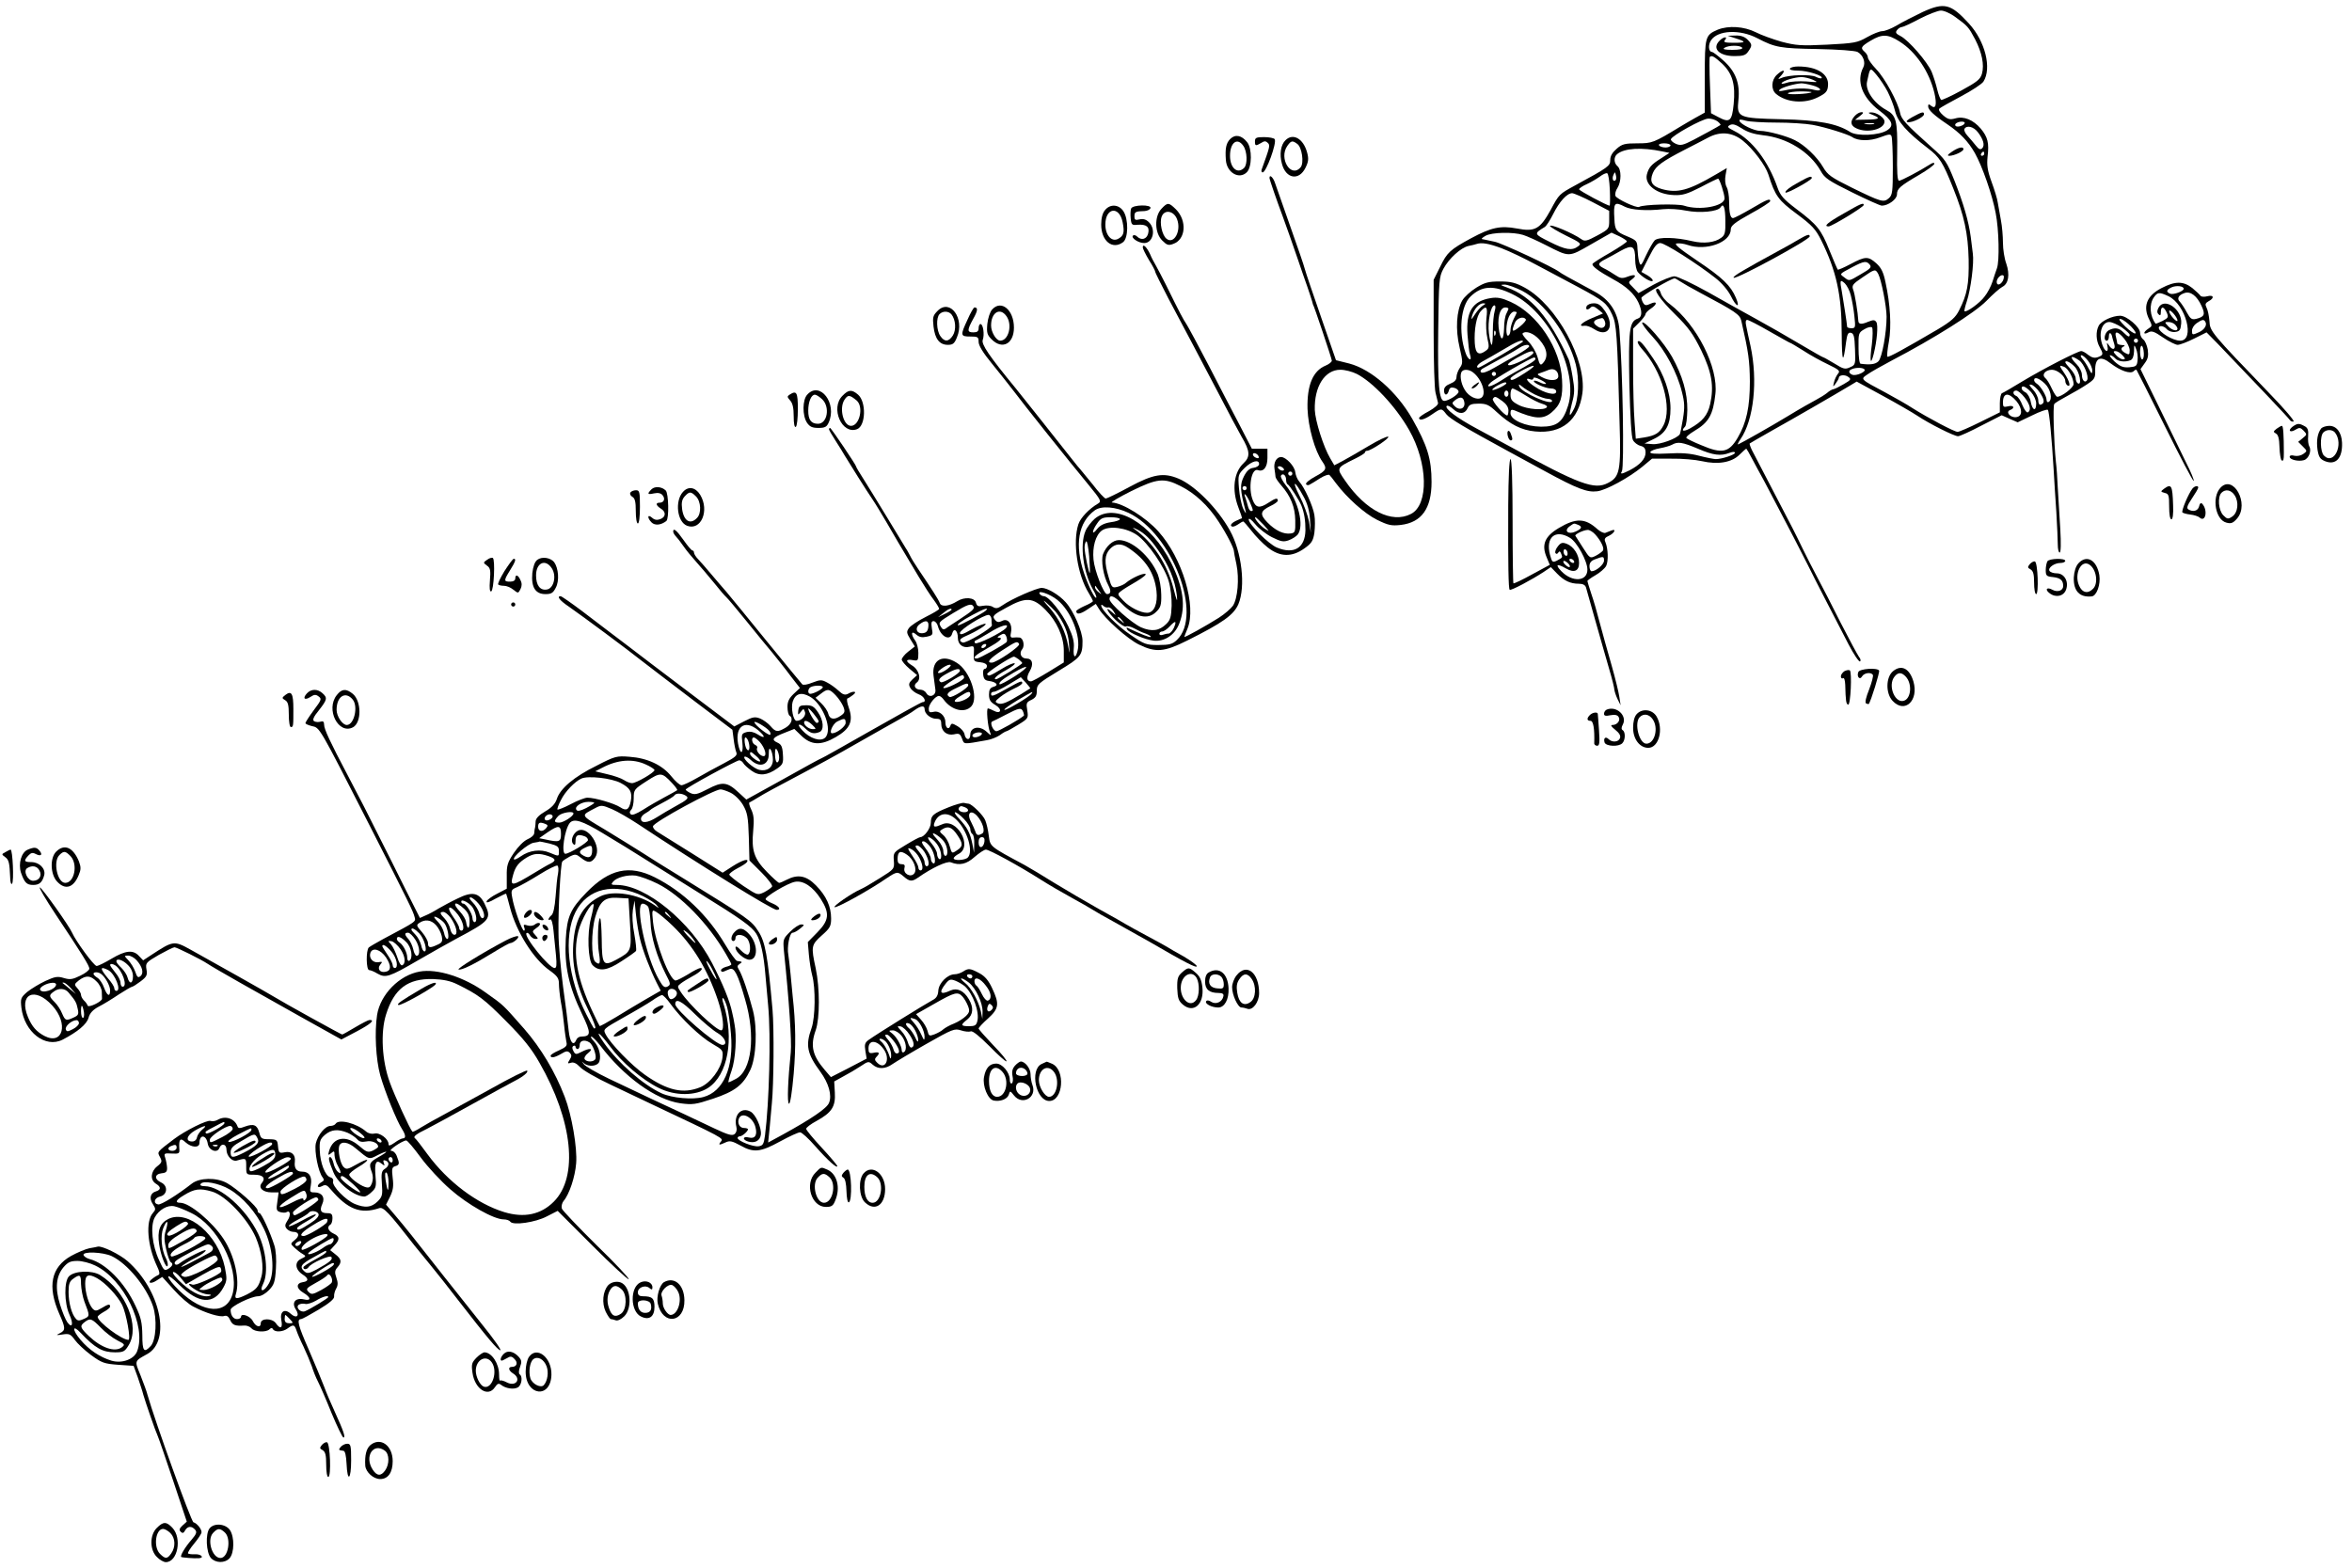 <?xml version="1.0" standalone="no"?>
<!DOCTYPE svg PUBLIC "-//W3C//DTD SVG 20010904//EN"
 "http://www.w3.org/TR/2001/REC-SVG-20010904/DTD/svg10.dtd">
<svg version="1.0" xmlns="http://www.w3.org/2000/svg"
 width="1132pt" height="755pt" viewBox="0 0 1132 755"
 preserveAspectRatio="xMidYMid meet">
<g transform="translate(0,755) scale(0.1,-0.1)"
fill="#000000" stroke="none">
<path d="M9253 7492 c-43 -21 -99 -49 -125 -65 -26 -15 -56 -27 -69 -27 -12 0
-45 -13 -73 -29 -47 -27 -62 -29 -193 -36 -126 -6 -149 -4 -218 14 -42 12 -98
32 -125 46 -56 28 -131 33 -183 12 -60 -26 -62 -33 -62 -224 l0 -175 -45 -25
c-25 -14 -57 -33 -72 -42 -130 -79 -136 -81 -207 -81 -60 0 -74 -3 -100 -26
-21 -18 -31 -35 -31 -54 0 -29 -8 -35 -170 -123 -75 -41 -76 -41 -117 -118
-51 -92 -75 -106 -162 -89 -80 15 -124 5 -221 -47 -101 -55 -115 -68 -148
-136 l-32 -64 0 -254 c0 -140 4 -270 9 -289 5 -19 10 -41 12 -49 3 -8 -15 -24
-43 -40 -27 -14 -48 -29 -48 -33 0 -15 26 -8 62 17 45 31 46 31 69 1 17 -22
92 -66 294 -176 28 -15 109 -59 182 -99 154 -84 202 -102 250 -96 43 5 152 65
216 117 l48 40 92 0 c51 1 117 -5 148 -12 78 -18 144 -6 181 31 16 16 31 29
33 29 1 0 14 -22 28 -49 14 -26 40 -75 58 -107 17 -32 56 -106 86 -164 59
-113 59 -112 124 -240 43 -87 116 -227 196 -382 25 -48 50 -85 55 -82 5 3 3
13 -5 22 -7 10 -46 82 -87 162 -40 80 -91 179 -113 220 -22 41 -53 102 -69
135 -16 33 -39 80 -52 105 -25 48 -170 327 -194 373 -8 16 -12 30 -11 32 2 2
51 30 109 63 95 53 298 170 376 217 l30 18 125 -68 c68 -37 144 -81 168 -97
57 -38 176 -98 195 -98 8 0 59 23 112 51 l98 50 38 -17 39 -17 69 33 c38 19
73 31 76 27 7 -7 19 -135 28 -287 3 -47 8 -139 13 -205 4 -66 7 -137 7 -157 0
-21 4 -38 9 -38 6 0 7 44 3 113 -4 61 -9 150 -12 197 -2 47 -6 103 -9 125 -10
98 -15 271 -8 280 4 6 33 23 63 39 30 16 73 41 95 56 36 24 40 30 39 67 -1 60
25 73 74 34 47 -36 96 -53 111 -38 6 6 12 9 14 6 2 -2 64 -125 137 -272 73
-147 135 -265 138 -262 3 3 -13 42 -36 87 -22 46 -81 166 -130 267 l-90 184
20 28 c16 21 19 36 15 66 -4 21 -13 43 -22 49 -8 6 -15 20 -15 32 0 27 -64 82
-96 82 -37 0 -91 -25 -103 -48 -15 -28 -13 -72 4 -102 19 -34 19 -39 -7 -49
-17 -6 -30 -3 -47 10 -13 11 -28 19 -34 19 -17 0 -184 -86 -282 -145 -49 -30
-94 -56 -100 -58 -5 -2 -10 -24 -10 -48 l0 -44 -95 -47 c-52 -26 -101 -47
-108 -47 -14 -1 -144 68 -217 114 -27 18 -86 51 -130 75 -122 65 -122 64 -88
87 15 11 68 41 117 67 205 107 401 231 456 287 30 31 65 62 77 68 30 15 37 59
19 112 -9 24 -16 69 -16 100 0 30 -4 80 -10 110 -5 30 -12 68 -15 84 -2 17
-16 62 -30 100 -20 55 -23 80 -19 121 8 66 1 94 -33 135 -36 42 -81 61 -122
49 -26 -7 -36 -5 -59 15 -17 15 -24 27 -17 33 6 5 52 31 103 58 51 27 100 59
108 71 41 64 9 194 -70 280 -87 95 -118 103 -223 55z m158 -24 c59 -43 63 -47
95 -107 33 -64 45 -123 33 -166 -8 -27 -23 -39 -98 -80 -49 -27 -93 -47 -98
-46 -4 2 -13 24 -19 49 -6 26 -18 64 -27 86 -21 49 -111 152 -149 172 -24 12
-27 18 -17 30 6 8 17 14 23 14 6 0 45 18 86 40 41 21 87 39 101 39 14 1 46
-13 70 -31z m-953 -102 c86 -45 111 -49 289 -52 102 -2 181 -8 193 -14 27 -15
40 -50 28 -74 -35 -66 -6 -145 77 -208 63 -48 73 -72 38 -95 -38 -25 -146 -30
-179 -8 -62 40 -152 57 -328 61 -212 5 -218 8 -209 94 8 80 -14 137 -74 190
-25 22 -49 40 -53 40 -17 0 -20 34 -5 56 32 49 139 54 223 10z m683 -15 c80
-50 144 -145 169 -248 13 -57 7 -81 -16 -62 -11 9 -14 8 -14 -3 0 -17 28 -43
92 -86 63 -43 101 -83 133 -139 36 -64 84 -202 100 -288 16 -80 19 -233 6
-267 -5 -13 -14 -41 -21 -63 -7 -22 -24 -55 -38 -72 -23 -32 -89 -79 -97 -71
-2 2 3 23 11 47 19 57 36 186 29 231 -2 19 -7 55 -10 80 -10 75 -35 160 -77
267 -38 95 -45 106 -112 165 -122 109 -145 134 -151 164 -10 52 -74 169 -115
211 -22 23 -40 49 -40 56 0 8 -7 20 -15 27 -22 19 -19 26 28 54 55 33 83 32
138 -3z m-852 -108 c50 -48 64 -100 55 -194 -8 -82 -19 -92 -73 -63 l-36 19
-5 133 c-3 74 -3 136 -1 138 10 9 22 2 60 -33z m796 -134 c13 -26 30 -68 36
-94 13 -52 57 -101 157 -178 57 -43 73 -68 123 -194 53 -132 71 -217 74 -343
2 -119 -7 -167 -46 -244 -17 -34 -37 -52 -102 -91 -162 -95 -238 -137 -243
-132 -3 2 0 35 7 72 13 74 7 179 -16 285 -10 50 -21 71 -44 92 -39 35 -53 35
-124 -3 -32 -17 -60 -29 -62 -27 -2 2 -20 44 -40 93 -40 100 -58 123 -162 201
-59 45 -74 62 -88 101 -44 127 -122 229 -207 272 -34 17 -37 21 -22 29 13 7
27 3 57 -16 27 -18 59 -28 102 -33 116 -12 226 -80 278 -172 19 -35 38 -47
151 -103 71 -35 135 -64 143 -64 31 0 73 31 73 54 0 28 14 40 108 95 39 23 72
47 72 53 0 6 -9 5 -22 -4 -47 -30 -137 -78 -148 -78 -8 0 -11 42 -9 140 2 150
-5 175 -53 201 -59 32 -102 95 -92 136 15 71 14 70 46 32 16 -19 40 -55 53
-80z m-819 -143 c10 -8 17 -16 14 -18 -17 -11 -74 -42 -127 -70 -54 -28 -65
-30 -88 -20 -15 7 -25 17 -23 22 6 18 151 98 179 99 14 1 34 -5 45 -13z m283
-6 c63 0 142 -5 175 -11 61 -11 172 -46 191 -59 27 -19 85 -20 134 -1 43 16
51 17 55 4 3 -8 6 -74 6 -147 0 -119 -2 -135 -19 -150 -25 -22 -36 -19 -179
51 -99 49 -116 61 -138 99 -28 48 -87 105 -135 129 -39 20 -131 45 -167 45
-30 0 -94 31 -100 48 -2 8 6 8 30 1 18 -5 84 -9 147 -9z m900 -11 c-18 -11
-39 -11 -39 0 0 11 31 20 44 13 4 -2 2 -8 -5 -13z m70 -35 c27 -35 35 -64 21
-78 -9 -8 -16 -5 -31 14 -11 14 -29 35 -40 47 -11 12 -18 27 -14 33 11 18 43
11 64 -16z m-1131 -41 c49 -39 109 -119 123 -163 33 -104 48 -124 137 -190 74
-55 91 -74 117 -126 74 -149 99 -266 99 -453 1 -136 7 -148 21 -38 5 38 10 48
23 45 14 -3 18 -17 20 -79 3 -73 2 -76 -24 -87 -23 -11 -32 -9 -75 18 -27 16
-51 30 -54 30 -3 0 -55 30 -116 66 -62 37 -155 90 -208 119 -53 29 -157 87
-231 129 -74 41 -147 76 -161 76 -14 0 -59 -18 -100 -40 l-73 -41 -25 26 c-25
25 -26 26 -7 40 27 20 16 27 -21 13 -26 -10 -35 -8 -59 8 -16 11 -41 26 -56
33 -31 16 -29 24 10 44 15 7 48 26 73 40 56 31 69 23 69 -42 0 -26 6 -53 13
-61 19 -23 65 -51 71 -42 3 5 -8 16 -24 26 l-30 17 35 69 c27 54 40 70 56 70
22 0 176 -98 265 -168 31 -24 60 -59 74 -86 26 -54 47 -62 25 -10 -25 59 -64
97 -188 180 -87 59 -112 80 -97 82 12 2 35 -1 52 -7 89 -31 208 12 208 75 0
17 19 33 95 75 52 28 95 56 95 61 0 14 -14 9 -92 -37 -43 -25 -82 -45 -87 -45
-13 0 -19 26 -19 81 0 26 -5 57 -12 69 -7 13 -9 36 -5 57 l6 34 -53 -31 c-131
-77 -184 -91 -260 -70 -48 14 -60 36 -43 77 14 34 48 58 155 113 36 18 85 44
110 57 59 32 117 27 168 -14z m-348 -23 c0 -5 -11 -10 -24 -10 -14 0 -28 5
-31 10 -4 6 7 10 24 10 17 0 31 -4 31 -10z m-39 -29 l34 -7 -40 -26 c-48 -30
-60 -44 -69 -79 -11 -49 49 -95 130 -98 42 -2 64 5 129 38 43 23 81 41 84 41
7 0 31 -73 31 -95 0 -38 -120 -60 -195 -35 -31 10 -197 6 -216 -6 -12 -7 -108
38 -114 53 -3 9 1 26 10 39 19 30 19 88 0 104 -18 15 -19 44 -2 58 35 29 118
34 218 13z m1549 -11 c0 -5 -5 -10 -11 -10 -5 0 -7 5 -4 10 3 6 8 10 11 10 2
0 4 -4 4 -10z m-1802 -173 c2 -42 1 -77 -1 -77 -12 0 -147 72 -147 79 0 4 17
16 38 25 20 9 48 26 62 36 14 11 30 18 35 16 6 -1 11 -37 13 -79z m28 46 c-11
-11 -19 6 -11 24 8 17 8 17 12 0 3 -10 2 -21 -1 -24z m-111 -106 l80 -42 0
-44 c0 -43 -1 -44 -58 -75 -48 -26 -60 -29 -75 -18 -42 30 -152 76 -152 64 0
-4 35 -25 77 -46 72 -35 76 -39 58 -52 -29 -22 -60 -17 -137 22 -76 38 -77 39
-22 72 6 4 24 31 39 61 31 62 67 101 92 101 10 -1 54 -20 98 -43z m155 -22
c31 -16 105 -21 185 -12 28 3 77 0 110 -7 66 -13 153 -5 166 16 14 23 23 -1
23 -67 1 -53 -2 -67 -19 -79 -31 -24 -85 -30 -140 -17 -79 19 -163 21 -181 4
-8 -8 -26 -40 -41 -71 -24 -53 -27 -55 -34 -32 -4 14 -7 42 -8 63 -1 37 -4 40
-51 60 -51 21 -58 30 -60 82 -5 80 0 86 50 60z m-489 -136 c19 -6 68 -28 109
-49 116 -59 108 -59 218 4 l98 56 37 -17 c20 -10 37 -21 37 -25 0 -4 -36 -28
-80 -54 -44 -25 -82 -49 -85 -54 -6 -10 29 -36 100 -75 63 -34 100 -69 120
-110 20 -43 19 -72 -3 -79 -40 -13 -45 -55 -40 -316 4 -156 10 -255 17 -268 6
-12 23 -25 36 -28 19 -5 25 -13 25 -33 0 -30 -27 -59 -77 -85 -38 -19 -47 -20
-37 -5 12 20 4 492 -12 683 -7 83 -46 143 -119 182 -124 67 -162 88 -170 95
-29 23 -276 138 -310 145 -22 5 -43 9 -47 10 -5 1 -11 2 -15 3 -5 1 3 8 17 16
30 17 134 19 181 4z m-104 -64 c37 -14 110 -49 162 -77 53 -28 145 -77 205
-109 127 -68 139 -78 165 -133 21 -44 25 -94 36 -523 7 -229 1 -259 -56 -288
-65 -34 -137 -8 -469 174 -41 22 -114 62 -163 88 -95 51 -156 97 -144 109 4 4
18 -3 31 -15 28 -27 57 -25 70 5 7 16 18 21 53 21 37 0 50 -6 86 -40 66 -61
120 -88 186 -94 128 -12 209 54 227 184 21 159 -124 424 -277 508 -44 24 -66
30 -120 30 -56 0 -73 -5 -114 -30 -27 -17 -57 -44 -67 -61 -28 -48 -34 -140
-13 -227 16 -69 16 -77 1 -98 -9 -13 -16 -33 -16 -44 0 -14 -10 -24 -30 -32
-20 -8 -30 -18 -30 -32 0 -26 16 -27 23 -2 3 14 11 18 26 14 12 -3 21 -11 21
-19 0 -13 -49 -44 -69 -44 -25 0 -32 81 -29 335 3 245 4 262 25 301 27 50 84
102 121 110 15 3 32 7 37 9 26 9 60 3 122 -20z m1772 -79 c10 -12 3 -20 -41
-45 -61 -36 -57 -35 -82 -16 -23 17 -25 15 39 49 57 30 68 31 84 12z m41 -45
c15 -29 40 -156 40 -206 0 -77 -22 -197 -39 -214 -15 -15 -41 -18 -86 -12 -6
0 -10 34 -10 75 -1 71 0 75 28 91 16 10 32 13 37 9 4 -5 4 -42 -1 -83 -11 -82
-6 -104 9 -45 16 64 22 138 13 153 -8 12 -14 12 -40 2 -32 -14 -46 -12 -47 4
-2 39 -17 133 -25 151 -7 20 -2 27 44 58 61 42 63 42 77 17z m600 -32 c-12
-22 -30 -25 -30 -6 0 17 21 38 32 31 4 -3 3 -14 -2 -25z m-1553 -4 c12 -8 55
-33 95 -54 173 -92 192 -105 199 -136 35 -152 40 -192 41 -291 0 -123 -16
-199 -59 -272 -42 -71 -75 -78 -175 -35 -35 14 -67 30 -71 34 -5 4 12 19 37
34 70 41 91 78 102 178 15 128 -89 334 -219 433 -21 15 -40 39 -43 51 -4 13
-10 23 -16 23 -24 0 11 -51 84 -123 66 -65 87 -95 126 -174 51 -106 62 -172
43 -258 -12 -54 -37 -84 -98 -118 -32 -17 -44 -12 -23 9 6 6 10 41 11 80 1 82
-23 165 -74 257 -38 67 -132 175 -143 164 -4 -3 18 -34 49 -67 62 -67 119
-173 142 -267 13 -50 14 -74 5 -129 -6 -37 -13 -70 -15 -74 -13 -21 -95 -51
-131 -48 l-39 3 47 23 c57 28 78 68 78 146 0 74 -31 164 -83 240 -48 71 -66
91 -74 82 -4 -3 5 -19 18 -34 99 -108 149 -285 105 -370 -19 -37 -39 -49 -93
-58 l-40 -6 -6 83 c-4 46 -7 166 -7 266 l0 181 30 30 c17 17 30 35 30 40 0 5
11 17 25 26 33 22 32 39 -1 24 -21 -10 -27 -9 -35 3 -5 8 -9 19 -9 25 0 10
142 93 160 94 3 0 15 -7 27 -15z m821 -68 c6 -23 14 -68 17 -99 6 -54 5 -58
-14 -58 -12 0 -21 3 -21 8 0 10 -19 132 -25 166 -11 57 -9 63 14 42 10 -10 24
-36 29 -59z m-1582 23 c107 -56 221 -212 258 -354 18 -70 14 -171 -9 -215 -23
-45 -26 -36 -9 29 13 46 13 67 3 125 -6 38 -15 76 -19 85 -94 203 -180 304
-297 346 -33 12 -35 13 -12 14 15 0 53 -14 85 -30z m-47 -16 c176 -84 320
-373 268 -537 -25 -79 -53 -101 -130 -101 -75 1 -147 32 -147 65 0 16 4 19 18
14 99 -43 139 -45 180 -10 43 36 55 73 50 157 -7 150 -117 316 -248 375 -42
19 -64 23 -95 18 -88 -14 -120 -65 -112 -177 3 -40 8 -83 12 -95 12 -36 -10
-27 -22 10 -34 98 -23 225 25 270 54 52 111 55 201 11z m-142 -55 c-10 -6 -27
-25 -38 -42 -18 -28 -20 -29 -14 -7 10 33 34 60 54 60 13 -1 13 -2 -2 -11z
m57 -26 c-5 -16 -9 -58 -9 -95 0 -38 -2 -68 -6 -68 -3 0 -9 25 -13 56 -7 57 9
134 27 134 5 0 6 -11 1 -27z m-40 -35 c-3 -29 -1 -73 5 -98 9 -38 8 -47 -6
-57 -35 -27 -52 -16 -55 35 -4 64 8 132 29 154 27 30 34 21 27 -34z m106 46
c0 -3 -5 -14 -10 -24 -6 -11 -11 -42 -11 -70 -2 -56 -13 -66 -23 -19 -12 62 1
119 29 119 8 0 15 -3 15 -6z m40 -18 c0 -2 -7 -17 -15 -32 -8 -16 -15 -39 -15
-51 0 -12 -4 -25 -10 -28 -14 -9 -13 58 2 90 6 14 17 25 25 25 7 0 13 -2 13
-4z m44 -34 c2 -4 -11 -20 -30 -35 -36 -29 -41 -25 -24 17 9 25 43 36 54 18z
m2912 -33 c43 -45 20 -46 -27 -1 -29 29 -36 39 -21 36 11 -3 32 -19 48 -35z
m-1740 -24 c53 -30 97 -55 99 -55 3 0 31 -17 63 -37 32 -21 86 -51 120 -67 54
-26 60 -32 48 -45 -7 -9 -16 -27 -19 -41 -6 -24 -5 -24 8 -6 8 11 15 23 15 27
0 14 29 17 45 5 16 -11 14 -15 -21 -35 -22 -13 -44 -24 -51 -25 -7 -1 -20 -9
-30 -18 -10 -8 -34 -23 -53 -33 -19 -10 -78 -43 -130 -75 -89 -54 -224 -130
-244 -139 -5 -2 0 9 11 25 64 93 84 282 48 449 -9 39 -18 82 -21 98 -4 17 -2
27 5 27 7 0 55 -25 107 -55z m1696 19 c21 -15 38 -31 38 -35 0 -14 -8 -11 -30
11 -22 22 -42 25 -71 10 -20 -11 -27 -50 -9 -50 6 0 10 10 10 22 0 21 12 18
16 -5 2 -7 6 -22 10 -34 8 -27 -10 -31 -26 -5 -10 15 -11 14 -7 -5 7 -31 -11
-29 -23 3 -22 56 -5 114 32 114 12 0 39 -12 60 -26z m-3015 -36 c-3 -8 -6 -5
-6 6 -1 11 2 17 5 13 3 -3 4 -12 1 -19z m212 -23 c39 -44 44 -85 16 -114 -11
-12 -15 -7 -25 30 -7 24 -26 57 -45 76 -18 18 -30 35 -27 38 16 15 53 1 81
-30z m2815 4 c14 -17 26 -42 26 -55 0 -22 -3 -23 -20 -14 -23 12 -26 26 -7 33
6 3 2 6 -10 6 -13 1 -23 4 -23 9 0 4 -3 17 -6 30 -9 31 10 28 40 -9z m66 -9
c0 -5 -4 -10 -10 -10 -5 0 -10 5 -10 10 0 6 5 10 10 10 6 0 10 -4 10 -10z
m-2960 -4 c0 -5 -206 -126 -214 -126 -16 0 -3 18 21 31 15 8 59 33 98 56 62
38 95 51 95 39z m30 -23 c0 -5 -26 -23 -58 -41 -31 -17 -81 -46 -111 -63 -34
-20 -57 -27 -63 -21 -6 6 0 15 19 24 53 28 148 81 168 95 21 14 45 17 45 6z
m2928 -68 c-3 -27 -7 -30 -40 -33 -29 -2 -43 3 -70 27 -18 17 -28 31 -22 31 6
0 17 -7 24 -15 13 -15 47 -20 74 -9 10 4 16 19 17 43 0 34 1 34 10 11 6 -13 9
-38 7 -55z m30 36 c1 -17 -2 -31 -8 -31 -5 0 -10 16 -10 36 0 42 15 38 18 -5z
m-2938 1 c0 -14 -99 -64 -118 -60 -11 2 1 14 38 35 57 32 80 39 80 25z m2835
-12 c15 -16 15 -20 3 -20 -8 0 -23 9 -33 20 -15 16 -15 20 -3 20 8 0 23 -9 33
-20z m-166 -26 c12 -15 21 -36 21 -48 -1 -18 -3 -17 -17 9 -8 17 -22 38 -31
48 -8 9 -10 17 -4 17 6 0 20 -12 31 -26z m-2659 8 c0 -7 -27 -25 -101 -65 -13
-7 -43 -25 -66 -40 -49 -31 -77 -36 -50 -10 17 18 195 121 210 122 4 1 7 -3 7
-7z m2617 -7 c23 -16 48 -78 38 -95 -10 -16 -25 -1 -25 26 0 14 -11 36 -25 50
-37 37 -30 48 12 19z m-22 -30 c24 -24 37 -94 15 -80 -5 3 -10 14 -10 24 0 10
-11 30 -25 45 -14 15 -25 29 -25 32 0 12 24 1 45 -21z m-2645 -30 c-54 -35
-70 -41 -70 -27 0 10 91 61 110 61 8 0 -10 -15 -40 -34z m2595 29 c19 -8 45
-55 45 -83 0 -17 -57 -61 -79 -61 -4 0 -16 18 -26 40 -10 22 -24 45 -32 51
-18 16 2 39 33 39 27 0 64 -32 64 -54 0 -8 5 -18 10 -21 19 -11 10 22 -15 59
-26 38 -26 40 0 30z m-2435 -45 c0 -23 -42 -25 -80 -4 -24 13 -24 14 -5 20 11
4 29 10 40 15 24 9 45 -5 45 -31z m1474 32 c7 -11 -40 -32 -59 -25 -18 7 -20
21 -2 27 20 9 55 8 61 -2z m-1884 -14 c43 -33 66 -106 39 -122 -20 -13 -60 6
-79 38 -20 32 -26 77 -13 90 10 11 36 8 53 -6z m110 -7 c0 -5 -4 -10 -10 -10
-5 0 -10 5 -10 10 0 6 5 10 10 10 6 0 10 -4 10 -10z m240 -48 c-5 -2 -19 2
-30 8 -12 6 -24 9 -27 7 -8 -9 54 -37 82 -37 15 0 25 -6 25 -15 0 -21 -55 -9
-102 23 -38 24 -52 47 -23 36 8 -4 15 -1 15 5 0 6 14 4 34 -7 19 -9 30 -18 26
-20z m2402 1 c28 -27 38 -76 18 -88 -5 -3 -10 1 -10 10 0 19 -29 67 -47 78 -7
4 -13 12 -13 17 0 18 24 10 52 -17z m-2592 2 c0 -8 -61 -37 -67 -32 -3 3 8 12
24 21 29 16 43 19 43 11z m137 -54 c23 -11 51 -21 63 -21 11 0 20 -5 20 -10 0
-25 -149 41 -158 70 -4 12 -2 12 14 -1 10 -9 38 -26 61 -38z m2430 10 c24 -36
25 -52 5 -59 -7 -2 -12 6 -12 21 0 13 -11 36 -25 51 -20 22 -22 27 -8 24 9 -2
28 -19 40 -37z m-42 2 c14 -16 25 -40 25 -55 0 -40 -18 -35 -26 7 -3 20 -15
40 -25 46 -11 5 -19 14 -19 19 0 18 19 10 45 -17z m-2433 -16 c29 -19 66 -37
81 -41 15 -4 25 -11 22 -16 -11 -17 -94 -11 -135 10 -33 17 -40 26 -40 50 0
17 4 30 10 30 5 0 33 -15 62 -33z m-82 8 c0 -8 -4 -15 -10 -15 -5 0 -10 7 -10
15 0 8 5 15 10 15 6 0 10 -7 10 -15z m2484 -18 c27 -35 33 -62 16 -72 -5 -3
-17 12 -26 34 -8 22 -22 42 -30 45 -18 7 -18 26 0 26 8 0 26 -15 40 -33z m-39
-18 c30 -37 30 -73 -1 -77 -28 -4 -53 25 -30 34 26 10 18 25 -9 18 -22 -5 -25
-3 -25 18 0 48 27 51 65 7z m-2657 -7 c4 -29 -24 -40 -46 -18 -15 15 -15 17 3
31 25 18 39 14 43 -13z m183 7 c18 -13 29 -29 29 -45 0 -13 -3 -24 -6 -24 -14
0 -75 70 -69 80 9 14 13 13 46 -11z m941 -229 c74 -32 110 -36 152 -20 16 6
26 6 26 0 0 -9 -62 -30 -92 -30 -9 0 -45 7 -80 16 -45 12 -88 15 -151 11 -62
-3 -87 -1 -84 7 2 6 22 14 45 18 23 4 50 12 59 17 28 16 49 13 125 -19z"/>
<path d="M8352 7366 c54 -17 53 -22 -7 -22 -43 0 -52 3 -43 13 16 19 -7 17
-26 -3 -38 -37 -2 -74 72 -74 41 0 54 4 66 22 20 29 20 34 -4 58 -13 13 -32
20 -57 19 l-38 -1 37 -12z m33 -46 c4 -6 -14 -10 -47 -10 -38 0 -49 3 -38 10
20 13 77 13 85 0z"/>
<path d="M8615 7220 c-4 -6 12 -10 40 -10 45 0 123 -25 112 -36 -3 -3 -15 0
-27 6 -24 13 -132 10 -165 -5 -20 -8 -20 -8 -1 13 24 28 7 29 -22 2 -27 -25
-29 -71 -4 -92 50 -42 137 -49 202 -16 38 19 46 28 48 55 6 56 -52 93 -144 93
-18 0 -36 -4 -39 -10z m110 -54 c28 -13 26 -13 -32 -8 -33 2 -75 0 -92 -6 -18
-6 -29 -7 -26 -2 7 12 61 28 95 29 14 0 39 -6 55 -13z m-2 -27 c20 -5 37 -14
37 -20 0 -5 -11 -6 -27 -2 -35 10 -97 9 -143 -2 -25 -5 -32 -5 -25 3 10 11 72
29 105 31 8 0 32 -4 53 -10z m-4 -33 c-10 -8 -119 -14 -114 -5 4 5 31 9 62 9
31 0 54 -2 52 -4z"/>
<path d="M8927 6992 c-24 -26 -21 -47 8 -60 53 -25 135 -4 135 33 0 19 -39 45
-65 44 -16 -1 -15 -3 8 -12 40 -16 33 -22 -29 -23 l-56 -1 23 18 c18 14 20 19
8 19 -9 0 -23 -8 -32 -18z m91 -39 c-10 -2 -28 -2 -40 0 -13 2 -5 4 17 4 22 1
32 -1 23 -4z"/>
<path d="M9205 6987 c-27 -15 -35 -23 -23 -25 20 -4 78 24 78 38 0 14 -9 12
-55 -13z"/>
<path d="M9395 6820 c-21 -14 -25 -20 -13 -20 23 0 68 21 68 32 0 14 -24 9
-55 -12z"/>
<path d="M8663 6676 c-50 -27 -75 -47 -69 -53 6 -6 126 60 126 70 0 11 -12 8
-57 -17z"/>
<path d="M8873 6522 c-78 -44 -98 -62 -72 -62 15 0 168 93 169 103 0 13 -14 7
-97 -41z"/>
<path d="M8655 6396 c-22 -13 -60 -35 -85 -48 -180 -98 -233 -129 -226 -135
10 -10 366 183 366 199 0 13 -12 9 -55 -16z"/>
<path d="M7636 6075 c-6 -17 5 -20 20 -5 8 8 18 5 35 -9 l24 -20 -52 -22 c-51
-21 -72 -43 -35 -37 9 1 29 -6 44 -16 67 -44 102 12 54 85 -21 30 -33 39 -55
39 -16 0 -31 -6 -35 -15z m88 -72 c9 -23 -10 -40 -31 -27 -33 20 -27 35 18 43
4 0 10 -7 13 -16z"/>
<path d="M7258 5475 c-8 -8 2 -45 13 -45 10 0 10 8 0 33 -3 10 -9 15 -13 12z"/>
<path d="M7094 5695 c-10 -8 -14 -15 -8 -15 6 0 17 7 24 15 16 19 9 19 -16 0z"/>
<path d="M5921 6881 c-20 -20 -25 -46 -21 -101 4 -61 64 -96 101 -59 25 25 26
115 1 145 -26 33 -57 39 -81 15z m63 -33 c19 -27 21 -89 4 -106 -32 -32 -68
-1 -68 58 0 64 35 90 64 48z"/>
<path d="M6040 6870 c0 -23 3 -24 30 -8 15 10 22 10 32 0 12 -12 10 -18 -30
-129 -2 -7 0 -13 5 -13 17 0 69 142 58 160 -3 5 -26 10 -51 10 -37 0 -44 -3
-44 -20z"/>
<path d="M6187 6875 c-23 -22 -30 -68 -17 -114 19 -72 82 -82 113 -19 15 30
16 44 8 74 -18 67 -68 95 -104 59z m57 -18 c22 -16 33 -91 16 -112 -46 -55
-107 42 -64 103 18 25 24 27 48 9z"/>
<path d="M6110 6693 c0 -7 36 -111 63 -183 15 -40 51 -143 74 -210 14 -41 34
-100 45 -130 10 -30 21 -62 23 -70 2 -8 4 -15 4 -15 3 0 91 -262 91 -271 0 -6
-13 -17 -30 -24 -61 -25 -90 -94 -87 -208 3 -87 35 -203 72 -255 23 -33 19
-42 -35 -71 -28 -15 -48 -32 -44 -37 3 -5 11 -6 17 -2 7 3 29 17 51 31 21 13
42 20 45 15 4 -4 18 -21 30 -38 53 -71 138 -147 198 -177 55 -27 70 -30 115
-25 100 12 148 79 148 207 0 110 -20 175 -93 304 -75 131 -197 238 -303 266
l-64 16 -71 205 c-39 112 -75 218 -79 234 -4 17 -36 109 -70 205 -34 96 -67
190 -73 208 -9 28 -27 45 -27 25z m420 -943 c78 -40 187 -156 252 -270 91
-160 95 -360 9 -404 -92 -48 -218 16 -317 160 -43 62 -43 61 48 106 26 13 48
26 48 31 0 4 4 7 10 7 18 0 114 64 101 68 -7 2 -49 -18 -94 -45 -45 -27 -101
-59 -123 -71 l-42 -22 -20 34 c-32 54 -72 180 -74 233 -3 112 48 193 123 193
22 0 57 -9 79 -20z"/>
<path d="M5590 6545 c-35 -37 -33 -117 4 -153 22 -22 30 -25 53 -16 60 21 67
111 13 166 -35 34 -40 35 -70 3z m75 -50 c22 -56 -15 -124 -51 -94 -21 17 -34
77 -23 106 13 36 58 29 74 -12z"/>
<path d="M5318 6538 c-12 -14 -18 -39 -18 -69 0 -79 54 -123 105 -85 26 19 27
111 2 149 -22 34 -65 36 -89 5z m85 -57 c10 -50 6 -66 -22 -81 -31 -16 -61 18
-61 69 0 82 67 91 83 12z"/>
<path d="M5444 6546 c-3 -8 -4 -29 -2 -48 3 -30 6 -33 33 -30 43 3 59 -10 51
-42 -7 -28 -33 -35 -54 -14 -6 6 -15 8 -19 4 -11 -11 26 -36 54 -36 42 0 58
65 23 100 -14 14 -28 18 -45 14 -21 -5 -25 -3 -25 15 0 21 5 24 49 25 13 1 26
7 28 14 7 18 -86 17 -93 -2z"/>
<path d="M5500 6359 c0 -6 14 -34 30 -61 17 -26 30 -52 30 -56 0 -5 29 -62 63
-128 86 -161 154 -291 245 -464 41 -80 90 -171 108 -203 41 -69 42 -96 9 -127
-47 -44 -57 -128 -25 -212 11 -28 19 -52 17 -53 -1 0 -15 -6 -30 -13 -15 -7
-25 -17 -22 -23 5 -7 15 -5 31 5 13 9 25 16 27 16 3 0 20 -20 40 -45 19 -25
54 -61 78 -80 59 -47 117 -48 177 -5 34 24 42 36 48 75 3 25 4 64 0 86 -7 43
-47 132 -73 161 -9 10 -17 30 -19 45 -3 29 -45 73 -68 73 -22 0 -37 -26 -32
-57 2 -15 5 -33 5 -39 1 -6 13 -24 27 -40 46 -52 67 -105 68 -169 1 -56 -1
-60 -22 -63 -34 -5 -74 14 -112 53 -38 39 -35 55 14 79 20 9 36 21 36 26 0 15
-12 12 -45 -10 -42 -28 -61 -25 -75 11 -24 58 -8 157 24 146 27 -10 46 14 46
58 l0 45 -37 0 -38 0 -61 118 c-34 64 -101 194 -149 287 -49 94 -96 181 -105
195 -16 24 -27 44 -99 190 -18 36 -39 76 -47 90 -8 14 -22 39 -29 57 -16 34
-35 52 -35 32z m558 -1007 c2 -7 -2 -10 -12 -6 -9 3 -16 11 -16 16 0 13 23 5
28 -10z m2 -36 c0 -8 -12 -16 -27 -18 -19 -2 -32 -14 -46 -41 -20 -40 -19 -64
8 -167 4 -15 0 -12 -11 10 -9 19 -18 64 -21 100 -5 64 -4 66 28 98 34 33 69
42 69 18z m120 -27 c0 -4 -7 -6 -15 -3 -8 4 -15 10 -15 15 0 4 7 6 15 3 8 -4
15 -10 15 -15z m40 -19 c0 -5 -4 -10 -10 -10 -5 0 -10 5 -10 10 0 6 5 10 10
10 6 0 10 -4 10 -10z m-30 -30 c0 -10 3 -20 8 -22 9 -4 56 -77 66 -103 14 -37
19 -70 19 -118 -2 -85 -55 -117 -137 -83 -40 16 -136 113 -136 135 0 9 13 0
31 -22 17 -21 53 -49 81 -63 42 -21 55 -24 80 -15 17 6 37 19 44 28 32 42 3
161 -56 235 -17 21 -28 43 -25 48 9 15 25 2 25 -20z m83 -79 c19 -33 29 -69
32 -112 l4 -64 -9 55 c-6 30 -26 86 -46 124 -39 77 -23 75 19 -3z m-273 39 c0
-5 -4 -10 -10 -10 -5 0 -10 5 -10 10 0 6 5 10 10 10 6 0 10 -4 10 -10z m15
-66 c18 -43 18 -44 6 -44 -5 0 -12 11 -15 24 -3 13 -9 31 -12 40 -13 33 6 14
21 -20z m66 -110 c31 -34 32 -35 6 -19 -23 15 -56 55 -44 55 2 0 19 -16 38
-36z"/>
<path d="M10403 6163 c-72 -37 -91 -89 -58 -153 14 -28 14 -30 -5 -42 -26 -17
-26 -32 0 -18 16 9 29 4 71 -25 28 -19 60 -35 70 -35 11 0 47 14 79 30 l60 30
56 -57 c168 -175 340 -356 345 -365 4 -6 12 -9 18 -7 6 2 -46 63 -115 134
-281 292 -288 300 -290 349 -2 25 -8 54 -14 65 -8 16 -6 22 10 31 29 15 25 32
-6 24 -14 -4 -29 -3 -33 2 -3 5 -21 22 -39 37 -43 34 -82 35 -149 0z m107 -3
c0 -12 -49 -30 -65 -24 -21 9 -19 19 7 31 23 10 58 6 58 -7z m86 -83 c19 -41
14 -52 -26 -62 -21 -5 -28 0 -45 31 -11 21 -26 43 -33 51 -16 15 -8 32 21 42
29 11 61 -13 83 -62z m-159 47 c83 -40 129 -214 56 -214 -35 0 -103 41 -103
62 0 14 27 9 40 -8 8 -8 25 -14 39 -12 22 3 26 9 29 41 6 67 -81 128 -109 76
-8 -15 -8 -24 0 -32 8 -8 11 -5 11 11 0 29 14 28 28 -2 10 -23 8 -26 -20 -41
-17 -8 -32 -14 -33 -13 -28 35 -32 93 -9 126 18 26 26 27 71 6z m43 -117 c0
-6 -9 -1 -20 11 -11 12 -20 27 -20 34 1 15 40 -29 40 -45z m134 -6 c10 -15 -4
-38 -30 -50 -33 -15 -34 -14 -34 8 0 11 10 27 22 35 26 18 35 20 42 7z m-146
-13 c7 -7 12 -16 12 -20 0 -15 -27 -8 -45 12 -18 19 -17 20 1 20 11 0 25 -5
32 -12z"/>
<path d="M4513 6054 c-23 -23 -25 -31 -20 -76 7 -60 29 -88 69 -88 24 0 32 6
44 37 38 90 -33 187 -93 127z m66 -17 c21 -26 24 -75 7 -102 -20 -31 -40 -32
-60 -3 -19 27 -21 89 -4 106 16 16 43 15 57 -1z"/>
<path d="M4775 6060 c-10 -11 -20 -41 -23 -69 -4 -43 -1 -53 21 -75 51 -51
107 -21 107 57 0 85 -61 136 -105 87z m69 -32 c30 -42 10 -118 -30 -118 -19 0
-44 41 -44 73 0 63 43 89 74 45z"/>
<path d="M4657 6012 c-36 -77 -35 -82 13 -82 36 0 40 -2 40 -26 0 -17 21 -52
63 -103 34 -42 81 -101 104 -131 49 -66 272 -345 363 -455 59 -72 62 -79 45
-89 -43 -25 -85 -69 -95 -100 -28 -87 -5 -242 50 -331 11 -18 20 -35 20 -39 0
-3 -18 -14 -40 -23 -22 -10 -40 -21 -40 -25 0 -18 20 -15 55 9 l39 26 15 -24
c29 -48 139 -146 193 -172 80 -39 121 -36 231 19 172 86 224 123 247 175 36
85 17 252 -41 356 -59 106 -168 216 -247 249 -72 30 -121 22 -236 -40 -57 -31
-109 -56 -114 -56 -6 0 -34 30 -63 68 -30 37 -56 69 -59 72 -3 3 -22 25 -41
50 -104 132 -245 309 -270 340 -129 157 -167 213 -159 234 9 25 2 76 -11 76
-5 0 -9 -9 -9 -20 0 -15 -7 -20 -25 -20 -31 0 -31 10 -1 65 22 39 24 55 6 55
-4 0 -19 -26 -33 -58z m1025 -802 c69 -34 134 -95 183 -171 40 -61 75 -130 74
-144 0 -3 5 -31 12 -62 14 -69 6 -164 -17 -199 -10 -14 -40 -40 -68 -58 -60
-38 -166 -97 -166 -92 0 2 7 20 15 39 45 109 -24 340 -140 469 -61 68 -171
136 -223 139 -9 0 33 25 93 55 124 61 157 65 237 24z m-250 -129 c210 -100
359 -493 232 -612 -21 -20 -36 -24 -89 -24 -59 0 -67 3 -134 49 -65 44 -141
120 -141 142 0 4 5 3 11 -3 6 -6 17 -9 23 -7 6 2 17 -6 25 -18 14 -23 14 -23
-8 -4 -37 34 -22 1 18 -38 22 -21 44 -35 50 -32 6 4 23 0 38 -8 16 -9 41 -21
57 -26 16 -6 27 -13 24 -16 -4 -4 -44 12 -112 44 -5 3 -5 -1 -1 -8 10 -17 86
-49 127 -54 52 -6 103 27 124 83 32 82 19 173 -39 291 -96 192 -271 294 -368
213 -17 -15 -38 -42 -45 -60 -28 -66 -10 -200 37 -282 11 -18 18 -36 15 -38
-6 -7 -35 50 -58 116 -47 138 -29 247 52 305 32 22 98 17 162 -13z m-42 -30
c0 -5 -20 -12 -45 -15 -31 -5 -51 -15 -65 -33 -26 -34 -26 -10 1 28 17 25 27
29 65 29 24 0 44 -4 44 -9z m181 -145 c55 -77 84 -148 93 -221 4 -39 0 -31
-17 36 -31 117 -99 219 -187 282 -14 10 -6 8 19 -5 30 -16 59 -44 92 -92z
m-98 68 c53 -38 132 -153 152 -222 9 -30 15 -83 14 -118 -2 -53 -6 -69 -26
-88 -33 -33 -70 -38 -121 -16 -46 21 -152 115 -152 136 0 24 24 15 60 -23 63
-64 125 -79 165 -38 21 20 25 33 24 82 0 32 -8 76 -17 99 -36 86 -124 164
-187 164 -29 0 -61 -29 -76 -67 -11 -30 1 -106 26 -152 14 -27 11 -41 -7 -41
-16 0 -60 113 -65 166 -6 61 10 118 40 140 35 25 118 14 170 -22z m-228 -182
c-4 -5 -25 95 -25 122 0 12 3 26 8 30 4 4 10 -27 14 -71 3 -43 5 -79 3 -81z
m185 121 c83 -55 126 -120 136 -207 7 -62 -11 -106 -45 -106 -32 0 -85 27
-115 59 -29 30 -29 31 -10 46 10 8 44 29 74 46 30 18 50 34 43 36 -13 5 -68
-21 -93 -42 -8 -8 -27 -16 -42 -20 -25 -6 -28 -4 -42 46 -22 72 -20 108 6 136
25 27 54 29 88 6z m-140 -208 c14 -19 14 -19 -2 -6 -10 7 -18 18 -18 24 0 6 1
8 3 6 1 -2 9 -13 17 -24z m111 -142 c13 -16 12 -17 -3 -4 -10 7 -18 15 -18 17
0 8 8 3 21 -13z m248 -37 c-7 -14 -18 -26 -25 -26 -7 0 -19 -3 -28 -6 -9 -3
-16 -1 -16 5 0 6 6 11 13 11 8 0 24 11 37 25 28 30 35 27 19 -9z"/>
<path d="M3885 5650 c-23 -25 -24 -100 -1 -135 13 -19 25 -25 55 -25 31 0 40
5 49 25 43 93 -42 203 -103 135z m72 -22 c39 -37 25 -118 -20 -118 -33 0 -47
19 -47 63 0 42 14 77 32 77 7 0 22 -10 35 -22z"/>
<path d="M4055 5645 c-60 -59 -3 -189 70 -161 42 16 45 131 5 166 -30 26 -46
25 -75 -5z m68 -23 c35 -30 14 -122 -27 -122 -37 0 -58 84 -32 125 17 26 25
25 59 -3z"/>
<path d="M3800 5650 c-12 -8 -12 -11 3 -28 12 -13 17 -36 17 -76 0 -36 4 -55
10 -51 6 3 10 42 10 86 0 81 -6 91 -40 69z"/>
<path d="M11034 5496 c-25 -19 -12 -31 15 -14 18 11 23 10 38 -5 17 -18 17
-19 -4 -36 l-22 -18 22 -22 c22 -22 22 -22 3 -36 -11 -8 -29 -12 -43 -9 -13 4
-23 2 -23 -5 0 -14 43 -24 69 -16 23 7 38 46 25 67 -4 7 -7 29 -5 49 2 29 -2
40 -18 48 -26 14 -33 14 -57 -3z"/>
<path d="M10957 5486 c-16 -13 -17 -15 -3 -23 11 -6 16 -25 17 -66 1 -32 6
-60 10 -63 9 -5 11 1 11 36 0 85 -3 130 -9 130 -5 0 -16 -7 -26 -14z"/>
<path d="M11172 5488 c-18 -23 -24 -59 -18 -103 6 -35 12 -45 36 -55 52 -21
85 14 82 89 -2 49 -26 81 -61 81 -16 0 -33 -6 -39 -12z m66 -20 c44 -56 -5
-160 -53 -111 -18 17 -20 94 -3 111 16 16 43 15 56 0z"/>
<path d="M3990 5483 c0 -3 15 -29 33 -57 17 -27 37 -58 42 -68 21 -35 108
-174 135 -213 15 -22 44 -71 66 -108 38 -67 62 -106 156 -264 26 -43 58 -93
73 -112 14 -19 25 -38 25 -42 0 -4 -29 -21 -65 -39 -36 -18 -72 -42 -80 -53
-13 -18 -12 -24 7 -55 l21 -34 -32 -25 c-17 -13 -31 -31 -31 -38 0 -7 17 -27
37 -44 l37 -31 -22 -20 c-18 -17 -20 -25 -11 -41 6 -11 24 -25 40 -31 27 -9
41 -38 19 -38 -5 0 -115 -61 -245 -135 -130 -74 -238 -135 -241 -135 -3 0 -85
-45 -183 -100 l-179 -99 -37 34 c-54 51 -78 54 -148 17 -50 -26 -63 -29 -83
-20 -13 6 -24 14 -24 17 0 8 245 141 258 141 6 0 15 -6 19 -13 4 -8 22 -24 40
-37 37 -27 76 -23 124 11 27 19 30 26 27 68 -2 37 -8 48 -26 56 -31 14 -24 25
33 47 l48 19 32 -31 c49 -48 96 -50 168 -8 69 40 85 76 62 142 -8 22 -11 42
-6 44 4 1 17 9 27 17 22 17 3 21 -25 5 -14 -7 -25 -4 -45 15 -15 14 -40 32
-56 40 -26 14 -33 13 -70 -1 -24 -10 -45 -13 -49 -8 -5 5 -82 99 -172 209 -89
110 -176 216 -193 236 -17 19 -50 58 -73 85 -22 27 -51 59 -62 71 -12 12 -21
27 -21 33 0 5 -3 10 -7 10 -5 0 -24 23 -43 50 -33 47 -50 61 -50 41 0 -5 6
-16 13 -23 7 -7 24 -29 37 -48 13 -19 41 -53 61 -75 20 -22 58 -67 85 -100 26
-33 53 -64 60 -70 6 -5 49 -56 95 -113 46 -57 103 -127 127 -155 23 -29 63
-78 87 -111 l45 -58 -30 -28 c-22 -21 -30 -37 -30 -63 0 -20 5 -39 10 -42 19
-12 10 -41 -19 -58 -38 -22 -47 -22 -72 7 -12 14 -34 30 -50 37 -26 10 -36 8
-77 -13 l-48 -25 -220 166 c-121 91 -252 191 -291 221 -39 30 -84 64 -99 75
-15 11 -70 53 -122 93 -52 39 -99 72 -104 72 -20 0 -4 -21 41 -51 70 -49 274
-200 356 -265 39 -30 151 -116 250 -191 l180 -136 6 -46 c3 -25 9 -54 13 -63
6 -14 -6 -24 -61 -53 -37 -19 -95 -51 -128 -70 -33 -19 -67 -35 -75 -35 -8 0
-30 19 -49 43 -44 55 -116 88 -201 94 -62 5 -70 3 -159 -43 -108 -53 -175
-110 -191 -160 -8 -24 -25 -42 -56 -60 -29 -17 -45 -33 -46 -47 0 -12 -2 -26
-3 -32 -2 -5 -3 -17 -4 -26 0 -9 -15 -22 -32 -29 -18 -8 -45 -35 -66 -66 -30
-45 -35 -60 -34 -112 l0 -60 -46 -24 c-26 -13 -49 -30 -51 -37 -3 -9 12 -5 43
13 26 14 49 25 51 24 1 -2 10 -32 19 -68 30 -115 113 -248 191 -302 36 -26 44
-37 44 -63 0 -17 4 -56 9 -86 6 -30 13 -81 16 -114 3 -33 9 -70 11 -81 5 -18
-2 -25 -35 -40 -23 -10 -41 -21 -41 -26 0 -13 20 -9 51 9 23 14 31 15 41 5 10
-10 10 -17 0 -33 -12 -19 -11 -20 6 -15 12 4 26 -2 43 -20 13 -15 80 -54 149
-86 69 -33 152 -72 185 -88 362 -171 358 -169 345 -185 -15 -18 -9 -19 23 -4
19 9 32 6 70 -15 64 -36 96 -33 191 19 46 25 89 45 97 44 8 0 41 -30 74 -68
61 -69 105 -108 105 -94 -1 4 -34 44 -75 88 -41 44 -75 85 -75 91 0 6 22 23
50 38 73 40 92 69 88 136 l-3 54 45 25 c25 13 62 35 83 49 36 24 38 24 57 7
26 -23 61 -22 96 3 16 11 89 55 163 97 125 71 135 75 166 65 17 -6 39 -8 47
-5 9 4 41 -22 91 -72 42 -43 78 -75 81 -72 4 3 -25 38 -64 78 -38 40 -70 76
-70 80 0 4 20 26 45 48 53 48 56 70 20 146 -17 37 -35 58 -61 72 -45 24 -53
25 -79 8 -11 -7 -29 -13 -40 -13 -34 0 -76 -41 -79 -78 -1 -23 -9 -37 -27 -46
-39 -21 -268 -163 -307 -191 -20 -14 -22 -23 -17 -54 l6 -37 -86 -45 -86 -44
-30 35 c-59 69 -70 116 -43 191 20 58 20 202 0 297 -23 106 -22 113 29 159 40
35 45 45 45 82 0 57 -23 108 -73 159 -46 47 -87 55 -141 27 -15 -8 -32 -15
-36 -15 -4 0 -31 24 -59 53 -62 63 -75 104 -66 198 5 53 3 75 -9 101 -9 18
-13 34 -9 35 4 2 24 13 43 25 34 21 68 39 260 141 81 43 185 101 340 190 19
11 55 31 80 45 24 13 57 32 71 43 32 23 49 24 49 5 0 -22 29 -46 56 -46 19 0
24 -5 24 -24 0 -36 27 -58 61 -51 25 6 30 3 39 -20 11 -29 2 -29 120 -8 19 3
47 14 62 24 14 11 29 19 32 19 3 0 28 14 56 31 49 30 50 32 44 70 -6 34 -4 39
20 50 20 10 26 19 26 44 0 30 7 36 104 95 109 66 116 74 116 145 0 45 -43 144
-81 186 -31 35 -88 69 -115 69 -25 0 -147 -54 -188 -83 -23 -16 -32 -18 -47
-9 -10 7 -31 9 -47 6 -24 -5 -30 -2 -35 15 -6 25 -55 29 -90 7 -40 -25 -77
-29 -84 -9 -6 17 -38 66 -106 167 -15 22 -32 50 -37 61 -6 11 -14 27 -20 35
-5 8 -46 76 -91 150 -45 74 -97 159 -115 187 -19 29 -34 55 -34 58 0 7 -120
185 -125 185 -3 0 -5 -3 -5 -7z m1099 -821 c66 -53 115 -176 97 -246 -10 -40
-22 -31 -18 14 3 29 -4 57 -26 104 -31 67 -95 146 -118 146 -7 0 -16 5 -20 11
-13 21 49 0 85 -29z m-57 -48 c54 -54 88 -129 88 -196 l0 -57 -73 -45 c-41
-25 -79 -46 -85 -46 -21 0 -23 20 -6 49 20 34 13 61 -16 61 -25 0 -37 25 -20
45 13 16 5 54 -13 56 -7 1 -20 1 -29 0 -14 -2 -17 3 -12 26 8 40 -16 69 -43
54 -16 -8 -24 -7 -34 5 -15 18 -10 24 55 59 93 52 128 50 188 -11z m48 -8 c40
-51 62 -103 65 -155 4 -54 4 -54 -4 -11 -11 66 -43 132 -92 187 -27 30 -33 39
-14 23 16 -14 36 -34 45 -44z m-395 25 c7 -12 -4 -21 -69 -64 -27 -18 -56 -36
-63 -42 -10 -7 -16 -6 -23 5 -15 24 -14 25 58 69 69 42 87 48 97 32z m-105
-16 c0 -2 -15 -12 -32 -20 l-33 -16 25 20 c24 20 40 26 40 16z m165 -4 c-12
-12 -122 -71 -132 -71 -14 0 15 22 68 50 55 30 81 38 64 21z m27 -41 c0 -11 1
-24 2 -30 1 -13 -126 -89 -141 -83 -20 8 -15 18 15 31 53 23 105 56 95 59 -6
2 -36 -10 -67 -27 -43 -25 -56 -28 -56 -17 0 16 113 87 138 87 6 0 13 -9 14
-20z m-304 -37 c-2 -20 -9 -29 -26 -31 -30 -4 -41 24 -16 43 30 23 46 18 42
-12z m46 3 c13 -51 59 -74 69 -35 8 29 27 14 27 -21 0 -33 25 -52 58 -43 20 5
21 2 19 -33 -2 -37 0 -39 31 -42 20 -2 32 -9 32 -18 0 -8 -5 -14 -11 -14 -6 0
-9 -12 -7 -27 2 -21 9 -29 28 -31 36 -5 49 -21 22 -28 -17 -5 -22 -14 -22 -38
0 -25 7 -36 31 -50 35 -21 26 -46 -9 -27 -11 6 -24 11 -27 11 -9 0 -1 -89 10
-115 7 -18 6 -18 -17 3 -34 31 -78 22 -78 -15 0 -29 -23 -27 -28 3 -2 11 -16
28 -33 38 -26 15 -30 16 -35 2 -8 -22 -24 -10 -24 18 0 31 -30 57 -58 49 -18
-4 -22 -1 -22 16 0 21 32 61 49 61 6 0 16 -8 23 -18 37 -51 101 -67 133 -32
37 41 -6 171 -71 210 -68 43 -120 13 -111 -62 3 -24 7 -54 9 -68 4 -29 -30
-42 -44 -16 -5 9 -18 16 -28 16 -26 0 -36 21 -18 34 24 17 11 63 -23 83 -33
20 -30 32 6 25 23 -4 25 -2 25 35 0 22 -7 48 -15 59 -22 30 -20 51 4 30 15
-13 28 -16 51 -11 30 7 31 9 25 41 -4 26 -2 34 8 34 8 0 18 -11 21 -24z m328
-9 c-19 -22 -140 -82 -149 -73 -4 5 -3 11 3 13 6 2 35 19 65 37 55 35 101 48
81 23z m2 -43 c3 -9 4 -20 1 -24 -7 -11 -131 -80 -144 -80 -25 0 -7 17 49 48
61 34 81 52 58 52 -9 0 -9 3 2 10 21 13 27 12 34 -6z m61 -34 c7 -11 -109 -90
-132 -90 -27 0 -11 19 50 59 68 44 73 46 82 31z m-160 -10 c-3 -5 -11 -10 -16
-10 -6 0 -7 5 -4 10 3 6 11 10 16 10 6 0 7 -4 4 -10z m158 -64 c9 -7 17 -16
17 -18 0 -6 -117 -78 -126 -78 -17 0 4 20 48 44 29 16 47 31 41 33 -6 2 -33
-9 -60 -26 -58 -35 -67 -39 -72 -26 -3 7 111 82 129 84 3 0 13 -6 23 -13z
m-343 -46 c-14 -11 -32 -20 -40 -20 -10 0 -7 7 10 20 14 11 32 20 40 20 10 0
7 -7 -10 -20z m325 -35 c-38 -24 -71 -42 -74 -39 -7 7 14 25 66 55 78 46 84
33 8 -16z m-265 26 c0 -13 -82 -61 -92 -55 -16 10 -7 22 30 42 41 23 62 27 62
13z m20 -33 c0 -14 -100 -62 -100 -48 0 8 78 59 93 60 4 0 7 -6 7 -12z m318
-52 c-2 -1 -21 -13 -43 -27 -69 -42 -93 -52 -112 -45 -16 7 -15 10 11 31 16
13 47 31 68 41 21 9 38 21 38 26 0 13 -8 10 -74 -27 -68 -38 -76 -40 -76 -25
0 6 6 10 14 10 7 0 40 16 71 35 l58 35 24 -26 c13 -15 23 -27 21 -28z m-298
15 c0 -13 -79 -62 -90 -56 -19 11 -10 23 33 43 47 24 57 26 57 13z m-700 -9
c0 -9 -44 -32 -60 -32 -15 0 -12 27 3 33 20 9 57 8 57 -1z m62 -39 c15 -16 31
-40 37 -55 9 -23 7 -30 -12 -43 -31 -22 -54 -19 -61 10 -3 13 -19 36 -34 50
l-27 26 25 19 c33 26 41 25 72 -7z m648 3 c0 -16 -53 -40 -72 -34 -8 3 1 14
22 26 41 26 50 27 50 8z m295 5 c-9 -15 -126 -84 -131 -78 -3 3 25 23 63 46
75 44 77 45 68 32z m-1068 -14 c58 -32 106 -143 81 -189 -14 -29 -62 -22 -103
13 -19 17 -33 35 -30 39 3 5 16 -2 30 -16 25 -24 41 -29 69 -18 23 9 20 56 -7
95 -19 28 -29 34 -57 34 -30 0 -35 -4 -38 -25 -2 -23 -2 -24 12 -7 13 17 14
17 20 0 7 -18 -16 -43 -40 -43 -16 0 -28 61 -19 92 13 39 41 48 82 25z m43
-119 c0 -5 -4 -8 -9 -8 -9 0 -41 56 -41 69 1 8 50 -52 50 -61z m984 46 c4 -9
5 -18 4 -19 -22 -19 -121 -75 -132 -75 -16 0 -34 42 -20 47 5 2 34 16 64 32
65 34 76 36 84 15z m-854 -54 c0 -17 -43 -50 -65 -50 -17 0 3 46 25 57 34 17
40 16 40 -7z m-368 -38 c6 -7 8 -15 5 -19 -7 -6 -75 47 -76 60 -1 10 56 -23
71 -41z m208 28 c19 -19 19 -20 2 -20 -19 0 -42 18 -42 32 0 14 20 8 40 -12z
m-260 -26 c36 -31 34 -43 -4 -19 -17 11 -35 15 -52 11 -25 -7 -26 -10 -21 -52
5 -46 -6 -61 -17 -21 -25 95 25 139 94 81z m1069 -25 c-18 -11 -39 -11 -39 0
0 11 31 20 44 13 4 -2 2 -8 -5 -13z m-1115 -35 c6 -24 2 -43 -8 -33 -11 10
-17 59 -8 59 5 0 13 -12 16 -26z m53 4 c25 -29 36 -68 18 -68 -17 0 -38 27
-31 39 3 5 -1 11 -9 15 -16 6 -21 36 -7 36 5 0 18 -10 29 -22z m63 -85 c0 -37
-28 -58 -66 -49 -28 7 -80 53 -71 63 4 3 17 -3 30 -15 42 -40 87 -26 87 27 0
27 3 32 10 21 5 -8 10 -29 10 -47z m30 10 c0 -13 -4 -23 -10 -23 -5 0 -10 17
-10 38 0 27 3 33 10 22 5 -8 10 -25 10 -37z m-110 7 c13 -11 21 -22 18 -25 -6
-6 -48 24 -48 36 0 13 4 12 30 -11z m-532 -40 c23 -10 42 -23 42 -27 0 -12
-88 -63 -108 -63 -10 0 -27 7 -39 15 -12 8 -48 21 -80 28 l-58 14 35 18 c73
38 145 44 208 15z m126 -89 c16 -17 28 -33 25 -35 -2 -2 -29 -17 -59 -33 -30
-16 -77 -43 -105 -61 -32 -20 -53 -28 -59 -22 -7 7 -6 14 2 22 7 7 12 31 12
55 0 41 2 44 61 82 68 44 74 44 123 -8z m-247 0 c46 -24 57 -44 49 -87 -8 -42
-21 -50 -51 -30 -29 19 -122 46 -158 46 -12 0 -48 -14 -80 -31 -32 -17 -61
-28 -64 -26 -2 3 5 24 17 46 20 41 67 89 98 103 32 15 145 2 189 -21z m529
-47 c20 -10 45 -34 60 -59 21 -37 25 -57 28 -155 l3 -112 58 -58 c32 -32 55
-63 51 -68 -4 -6 -21 -18 -38 -27 -32 -15 -32 -15 -100 30 -37 25 -68 50 -68
55 0 5 18 19 39 30 22 11 42 24 46 30 12 20 -22 10 -69 -20 l-48 -31 -146 92
c-81 51 -157 98 -170 106 -13 8 -21 20 -19 26 6 21 294 177 325 177 8 0 29 -7
48 -16z m-216 -14 c18 -11 11 -19 -52 -53 -25 -14 -65 -37 -88 -52 -43 -27
-75 -30 -75 -6 0 8 9 19 20 25 11 6 22 14 25 17 3 4 29 19 58 34 29 15 55 31
58 36 7 12 35 11 54 -1z m-440 -35 c0 -2 -18 -14 -39 -25 -29 -14 -42 -17 -47
-8 -10 15 24 38 58 38 15 0 28 -2 28 -5z m209 -101 c302 -200 648 -414 669
-414 23 0 12 17 -18 30 -17 7 -33 16 -35 21 -7 10 106 78 141 84 40 8 87 -24
124 -82 44 -69 41 -103 -16 -161 l-46 -47 5 -60 c3 -33 10 -78 16 -100 17 -62
15 -203 -3 -254 -30 -83 -22 -123 42 -210 41 -56 57 -114 42 -150 -10 -26 -83
-76 -223 -153 l-70 -38 7 68 c3 37 8 92 11 122 9 90 11 359 3 450 -23 261 -35
327 -69 378 -33 51 -43 58 -359 253 -80 49 -172 106 -205 128 -33 21 -111 69
-173 107 -122 73 -119 66 -47 104 28 15 33 15 80 -5 28 -12 83 -44 124 -71z
m-309 50 c0 -13 -47 -43 -67 -44 -27 0 -29 7 -6 32 15 16 73 26 73 12z m-100
-14 c0 -12 -28 -25 -36 -17 -9 9 6 27 22 27 8 0 14 -5 14 -10z m243 -82 c56
-33 161 -98 232 -143 72 -45 180 -113 240 -150 192 -119 244 -156 265 -190 21
-34 36 -100 44 -200 3 -33 9 -98 13 -145 14 -146 5 -469 -15 -625 -6 -43 -10
-50 -31 -53 -26 -4 -101 26 -101 40 0 4 5 8 11 8 11 0 39 24 39 34 0 3 -9 6
-19 6 -21 0 -33 22 -25 45 14 35 68 7 80 -41 10 -38 -2 -57 -31 -50 -30 8 -34
-10 -5 -19 32 -10 58 3 62 33 4 33 -25 98 -50 111 -45 24 -82 -17 -68 -73 4
-15 0 -28 -8 -35 -12 -10 -32 -4 -98 27 -46 22 -112 53 -148 70 -77 35 -216
101 -361 170 -58 28 -112 59 -119 69 -12 15 -12 16 0 5 23 -20 68 -15 75 9 9
28 -2 70 -27 97 -12 12 -17 22 -12 22 5 0 24 -19 42 -42 115 -152 268 -262
386 -279 60 -8 73 -6 158 22 105 35 145 66 179 138 29 61 35 200 13 286 -21
82 -52 172 -67 196 -10 16 -9 21 3 29 15 9 13 11 -12 14 -6 0 -32 36 -57 78
-85 143 -203 256 -340 325 -122 61 -218 40 -328 -73 -77 -79 -94 -116 -100
-224 -7 -129 13 -225 78 -361 45 -94 44 -108 -4 -109 -10 0 -20 -7 -23 -15
-14 -34 -31 -13 -37 43 -3 31 -15 127 -27 212 -11 85 -22 202 -22 260 -2 110
10 329 18 342 3 5 19 15 35 24 28 14 32 13 56 -6 33 -26 49 -25 68 3 33 50
-35 154 -84 128 -24 -13 -37 -49 -22 -64 8 -8 11 -4 11 16 0 27 12 33 44 21 9
-3 16 -11 16 -18 0 -11 -90 -66 -109 -66 -21 0 -4 116 21 148 20 24 60 11 161
-50z m-279 46 c13 -5 14 -9 5 -20 -17 -21 -39 -17 -39 6 0 21 8 24 34 14z m76
-49 c0 -38 -8 -41 -75 -26 l-30 6 40 28 c53 36 65 35 65 -8z m-54 -46 c37 -10
44 -15 44 -35 0 -28 2 -28 -44 -9 -44 19 -98 12 -139 -17 -16 -11 -30 -18 -33
-15 -10 10 68 76 94 80 15 2 28 5 30 6 2 0 23 -4 48 -10z m204 -33 c0 -31 -14
-40 -40 -26 -26 14 -25 24 3 38 33 16 37 14 37 -12z m-211 -27 c37 -13 39 -22
9 -37 -13 -6 -45 -25 -73 -42 -114 -69 -122 -70 -105 -10 11 39 26 58 65 82
35 21 59 22 104 7z m47 -83 c-4 -17 -9 -67 -12 -111 -4 -52 -11 -84 -20 -91
-15 -12 -20 -29 -5 -20 5 3 12 -21 15 -54 3 -33 9 -87 12 -120 4 -45 3 -60 -7
-60 -26 0 -150 153 -135 168 4 4 12 -1 17 -11 6 -9 17 -17 26 -17 15 0 14 2
-1 19 -16 17 -15 19 6 34 13 8 20 18 16 22 -4 4 -14 2 -22 -4 -9 -8 -24 -10
-37 -6 -18 6 -21 4 -16 -9 4 -9 3 -16 -1 -16 -10 0 -49 110 -57 161 -6 33 -4
37 23 48 16 7 65 34 108 61 43 27 82 46 87 43 5 -3 6 -20 3 -37z m479 -50
c110 -55 243 -191 328 -337 15 -25 27 -48 27 -51 0 -3 -11 -9 -25 -12 -14 -4
-25 -11 -25 -17 0 -6 6 -9 13 -6 6 3 20 8 29 12 22 9 39 -24 74 -146 52 -176
32 -344 -45 -383 -16 -9 -32 -16 -35 -16 -2 0 4 25 15 56 19 54 26 166 14 224
-2 14 -7 39 -11 55 -11 55 -45 139 -97 239 -104 200 -319 376 -459 376 -26 0
-29 2 -18 15 17 21 69 35 110 30 19 -3 67 -20 105 -39z m-70 -60 c29 -15 59
-34 66 -44 13 -16 12 -16 -11 1 -77 53 -199 73 -261 42 -79 -40 -117 -101
-128 -208 -12 -113 10 -218 76 -351 18 -38 31 -71 28 -74 -6 -7 -5 -9 -42 63
-90 174 -112 379 -53 495 58 114 186 143 325 76z m-63 -131 c8 -135 8 -134
-66 -175 -63 -34 -69 -24 -70 100 -1 55 -4 100 -8 100 -10 0 -14 -118 -5 -169
8 -50 4 -59 -18 -41 -20 17 -20 148 0 216 22 76 46 96 108 92 l52 -3 7 -120z
m49 -78 c13 -54 49 -147 80 -209 l19 -37 -73 -42 c-39 -23 -105 -62 -145 -87
-40 -24 -74 -43 -76 -41 -2 2 -17 33 -34 69 -76 162 -96 278 -68 388 14 55 62
140 73 129 2 -2 -4 -33 -13 -68 -19 -73 -14 -203 8 -225 31 -32 70 -27 138 18
36 23 68 46 71 50 3 5 -1 41 -8 81 -9 45 -11 89 -7 117 l8 45 7 -69 c4 -37 13
-91 20 -119z m37 160 c6 -6 11 -41 13 -77 2 -70 30 -163 72 -247 25 -48 26
-53 10 -62 -14 -7 -22 -2 -41 32 -63 108 -118 367 -79 367 8 0 19 -6 25 -13z
m120 -94 c97 -94 167 -209 217 -357 25 -75 33 -146 16 -146 -24 0 -155 124
-194 184 -18 27 -18 28 0 42 10 8 35 23 55 34 38 20 57 40 39 40 -6 0 -33 -13
-59 -30 -27 -16 -54 -30 -60 -30 -29 0 -98 181 -109 281 -6 59 -5 61 14 50 11
-6 48 -36 81 -68z m-17 50 c13 -16 12 -17 -3 -4 -17 13 -22 21 -14 21 2 0 10
-8 17 -17z m112 -109 c26 -35 16 -30 -24 12 -18 20 -25 31 -14 24 11 -6 28
-23 38 -36z m98 -156 c30 -58 19 -56 -12 3 -15 27 -23 46 -18 43 5 -3 19 -23
30 -46z m1249 -28 c0 -5 -4 -10 -9 -10 -6 0 -13 5 -16 10 -3 6 1 10 9 10 9 0
16 -4 16 -10z m-36 -48 c39 -36 71 -124 60 -167 -5 -21 -12 -25 -40 -25 -41 0
-42 6 -9 32 29 23 32 58 8 98 -24 41 -56 56 -88 42 -49 -23 -58 -11 -25 31 18
23 24 25 48 16 15 -6 35 -18 46 -27z m19 18 c34 -27 67 -98 66 -141 l-1 -34
-7 35 c-11 50 -46 115 -77 139 -15 12 -22 21 -17 21 6 0 22 -9 36 -20z m82
-15 c27 -34 30 -65 9 -72 -6 -2 -19 12 -28 31 -9 19 -21 38 -26 41 -6 3 -10
13 -10 21 0 25 28 15 55 -21z m-1488 -31 c5 -14 -11 -33 -28 -34 -10 0 -20 31
-13 41 9 15 34 10 41 -7z m1376 -22 c8 -9 20 -29 26 -45 9 -23 7 -31 -10 -48
-11 -11 -37 -28 -57 -36 -21 -8 -44 -21 -52 -28 -8 -8 -27 -18 -42 -24 -26
-10 -28 -8 -34 17 -4 15 -18 39 -31 53 l-24 27 88 50 c98 56 113 60 136 34z
m-1405 -36 c50 -69 143 -158 201 -191 50 -29 52 -31 48 -67 -7 -54 -58 -122
-107 -142 -82 -33 -158 -16 -266 60 -64 45 -166 150 -189 195 -13 25 -13 25
88 82 56 31 118 68 137 81 19 14 40 25 46 26 6 0 25 -20 42 -44z m272 -16 c6
-21 14 -78 18 -127 14 -162 -36 -278 -133 -304 -51 -14 -151 -5 -201 18 -89
41 -207 144 -276 241 -49 70 -26 57 28 -15 57 -78 155 -161 234 -200 80 -40
177 -39 238 0 95 62 127 236 74 405 -6 18 -7 30 -2 27 5 -3 14 -23 20 -45z
m-46 -123 c35 -20 50 -57 23 -57 -32 0 -227 169 -227 196 0 31 31 16 96 -49
39 -38 88 -79 108 -90z m1318 111 c-15 -15 -26 -4 -18 18 5 13 9 15 18 6 9 -9
9 -15 0 -24z m-367 -44 c20 -8 45 -56 45 -86 -1 -19 -3 -17 -16 12 -8 19 -25
45 -36 57 -22 24 -21 27 7 17z m0 -55 c8 -15 15 -36 14 -46 0 -12 -5 -8 -14
13 -8 17 -21 36 -29 43 -20 17 -21 32 -1 24 9 -3 22 -18 30 -34z m-28 -19 c23
-34 27 -59 9 -63 -5 -1 -13 11 -17 27 -5 16 -18 40 -31 53 -21 23 -22 25 -3
22 10 -2 30 -20 42 -39z m-38 -6 c22 -28 28 -69 11 -79 -5 -3 -10 0 -10 8 0
22 -25 66 -46 82 -18 14 -18 14 3 15 12 0 31 -12 42 -26z m-31 -34 c23 -34 25
-52 7 -51 -6 0 -12 9 -15 20 -3 11 -13 30 -22 41 -21 24 -23 33 -5 28 6 -3 22
-20 35 -38z m-52 12 c17 -11 34 -49 33 -74 0 -14 -3 -17 -6 -8 -10 33 -29 66
-43 77 -16 13 -2 18 16 5z m-1419 -10 c16 -10 35 -62 29 -79 -7 -16 -42 -17
-52 -2 -4 7 4 20 17 30 29 23 7 26 -33 5 -25 -13 -29 -13 -38 4 -7 13 -7 21 0
25 5 3 10 1 10 -4 0 -6 5 -11 10 -11 6 0 10 9 10 20 0 21 24 27 47 12z m1417
-34 c33 -47 6 -102 -32 -64 -13 12 -13 19 -4 28 19 19 14 26 -13 20 -21 -4
-25 -1 -25 21 0 44 42 41 74 -5z"/>
<path d="M3920 3140 c-17 -13 -20 -20 -10 -20 22 0 43 16 39 28 -3 7 -14 3
-29 -8z"/>
<path d="M3803 3065 c-34 -34 -35 -37 -30 -93 25 -239 38 -436 33 -487 -14
-136 -18 -243 -9 -248 6 -4 15 54 23 144 11 132 10 240 -5 374 -2 17 -6 64
-10 105 -4 41 -9 84 -11 95 -7 35 6 105 21 105 7 0 23 9 36 20 21 17 22 19 6
20 -11 0 -35 -16 -54 -35z"/>
<path d="M3714 3026 c-10 -8 -16 -17 -13 -20 10 -10 39 5 39 20 0 17 -2 17
-26 0z"/>
<path d="M3536 3064 c-18 -17 -21 -44 -6 -44 6 0 10 7 10 15 0 20 34 19 54 -1
18 -17 22 -69 6 -79 -5 -3 -21 6 -35 21 -16 18 -25 22 -25 12 0 -21 43 -58 67
-58 43 0 41 78 -2 124 -28 30 -47 33 -69 10z"/>
<path d="M2530 3155 c-7 -9 -10 -18 -7 -22 8 -7 37 15 37 28 0 14 -16 11 -30
-6z"/>
<path d="M2570 3152 c0 -13 23 -32 39 -32 11 0 10 4 -4 20 -19 21 -35 26 -35
12z"/>
<path d="M2612 3089 c2 -7 10 -15 17 -17 8 -3 12 1 9 9 -2 7 -10 15 -17 17 -8
3 -12 -1 -9 -9z"/>
<path d="M2610 3035 c0 -8 4 -15 9 -15 5 0 11 7 15 15 3 9 0 15 -9 15 -8 0
-15 -7 -15 -15z"/>
<path d="M3355 2813 c-50 -33 -49 -32 -43 -38 7 -7 98 45 98 56 0 15 -13 11
-55 -18z"/>
<path d="M3158 2699 c-19 -10 -24 -29 -9 -29 5 0 19 9 32 20 26 21 9 28 -23 9z"/>
<path d="M3070 2640 c-14 -10 -22 -21 -20 -24 8 -7 53 17 58 32 5 17 -9 15
-38 -8z"/>
<path d="M2982 2589 c-18 -12 -31 -24 -28 -27 10 -9 66 20 66 34 0 17 1 18
-38 -7z"/>
<path d="M7259 5118 c-1 -293 1 -402 7 -407 5 -6 108 49 164 86 l34 23 30 -31
c34 -35 64 -49 105 -49 19 0 30 -6 34 -17 3 -10 23 -83 46 -163 23 -80 52
-184 66 -231 14 -47 25 -92 25 -100 1 -8 7 -27 15 -44 l15 -30 -6 39 c-3 22
-20 92 -38 155 -19 64 -43 154 -56 201 -12 47 -30 110 -41 141 -10 31 -19 59
-19 62 0 3 18 16 39 28 21 12 44 32 51 44 12 23 10 85 -4 117 -6 13 -1 21 18
29 27 13 37 36 11 25 -8 -3 -21 -8 -28 -11 -7 -3 -24 5 -38 17 -59 54 -103 56
-187 6 -67 -40 -84 -80 -58 -141 l15 -36 -85 -46 c-47 -26 -87 -45 -90 -43 -2
3 -4 138 -4 301 0 187 -4 297 -10 297 -6 0 -10 -85 -11 -222z m335 -94 c23 -9
20 -19 -11 -33 -35 -16 -58 3 -29 25 23 16 20 16 40 8z m83 -46 c28 -31 45
-66 38 -78 -4 -6 -19 -17 -34 -25 -28 -14 -29 -14 -62 38 -19 29 -35 55 -37
58 -3 7 38 27 59 28 8 1 25 -9 36 -21z m-121 -17 c34 -20 84 -112 84 -153 0
-58 -73 -62 -125 -8 -32 33 -22 39 23 13 38 -22 62 -12 62 27 0 39 -26 79 -59
92 -21 8 -29 6 -43 -12 -10 -12 -15 -27 -12 -32 4 -6 9 -6 14 2 5 8 9 7 14 -6
7 -19 8 -17 -21 -33 -21 -10 -23 -8 -33 28 -22 84 25 125 96 82z m-13 -84 c-3
-5 -9 -3 -14 4 -4 7 -5 17 -2 22 3 5 9 3 14 -4 4 -7 5 -17 2 -22z m177 -26 c0
-18 -38 -51 -60 -51 -5 0 -10 11 -10 24 0 17 8 27 28 34 39 15 42 14 42 -7z
m-145 -1 c3 -5 2 -10 -4 -10 -5 0 -13 5 -16 10 -3 6 -2 10 4 10 5 0 13 -4 16
-10z m-25 -15 c7 -8 8 -15 2 -15 -5 0 -15 7 -22 15 -7 8 -8 15 -2 15 5 0 15
-7 22 -15z"/>
<path d="M10686 5201 c-42 -47 -23 -154 30 -167 22 -6 32 -2 51 20 61 71 -19
216 -81 147z m69 -35 c22 -33 16 -85 -12 -103 -19 -13 -24 -12 -42 6 -24 24
-29 89 -9 109 19 19 46 14 63 -12z"/>
<path d="M3136 5195 c-23 -23 -20 -27 12 -20 20 4 33 1 41 -9 14 -17 7 -36
-15 -36 -20 0 -17 -13 6 -28 27 -16 25 -41 -2 -51 -16 -6 -28 -4 -40 7 -22 19
-24 -1 -2 -23 16 -16 46 -13 71 7 14 11 11 134 -3 147 -20 19 -52 21 -68 6z"/>
<path d="M10415 5197 c-17 -13 -17 -14 4 -20 19 -4 21 -12 21 -66 0 -37 4 -61
11 -61 6 0 10 25 8 68 -3 96 -8 105 -44 79z"/>
<path d="M10552 5198 c-19 -24 -55 -109 -48 -115 3 -3 20 -8 38 -10 17 -2 38
-8 45 -15 29 -24 40 37 12 67 -6 6 -12 2 -15 -13 -6 -22 -29 -28 -52 -14 -9 6
-5 19 18 53 16 24 30 47 30 52 0 11 -17 8 -28 -5z"/>
<path d="M3287 5182 c-40 -44 -28 -145 20 -163 67 -25 109 73 63 149 -23 37
-57 43 -83 14z m63 -22 c24 -24 27 -82 4 -104 -32 -33 -63 -14 -71 43 -4 31
-1 46 12 61 23 25 30 25 55 0z"/>
<path d="M3034 5179 c-4 -7 1 -16 10 -21 12 -7 16 -24 16 -68 0 -33 4 -60 10
-60 6 0 10 33 10 80 0 73 -2 80 -19 80 -11 0 -23 -5 -27 -11z"/>
<path d="M2344 4855 c-19 -13 -19 -14 0 -28 16 -11 18 -23 14 -71 -3 -38 -1
-55 6 -53 13 4 20 153 8 161 -5 3 -18 -1 -28 -9z"/>
<path d="M2586 4855 c-12 -9 -20 -31 -24 -64 -6 -68 15 -101 63 -101 28 0 37
5 50 31 18 33 13 94 -8 123 -18 22 -59 28 -81 11z m70 -41 c24 -37 9 -98 -25
-102 -32 -5 -51 21 -51 68 0 61 45 82 76 34z"/>
<path d="M2428 4801 c-20 -33 -34 -62 -30 -65 3 -3 15 -6 28 -6 12 0 32 -8 45
-19 23 -18 23 -18 34 3 7 14 8 28 0 43 -11 26 -25 30 -25 8 0 -9 -9 -15 -25
-15 -31 0 -31 5 0 55 26 42 30 55 18 55 -5 0 -24 -27 -45 -59z"/>
<path d="M9854 4848 c-4 -7 -8 -26 -8 -42 0 -28 4 -31 35 -34 35 -4 49 -15 49
-43 0 -22 -27 -32 -52 -18 -27 15 -38 1 -13 -17 30 -23 68 -14 79 18 14 39 -9
78 -45 78 -15 0 -31 5 -35 12 -9 14 23 38 53 38 13 0 23 5 23 10 0 14 -77 12
-86 -2z"/>
<path d="M10003 4838 c-13 -15 -20 -39 -22 -68 -2 -65 28 -97 86 -91 24 2 44
58 37 102 -12 73 -61 101 -101 57z m53 -6 c34 -22 44 -90 18 -116 -25 -26 -53
-20 -68 16 -24 56 11 126 50 100z"/>
<path d="M9769 4834 c-11 -14 -11 -17 4 -25 13 -8 17 -24 17 -64 0 -30 4 -55
10 -55 13 0 8 152 -6 157 -6 2 -17 -4 -25 -13z"/>
<path d="M2460 4640 c0 -5 5 -10 10 -10 6 0 10 5 10 10 0 6 -4 10 -10 10 -5 0
-10 -4 -10 -10z"/>
<path d="M9111 4319 c-35 -29 -36 -107 -2 -143 59 -63 127 2 100 94 -19 63
-58 82 -98 49z m62 -27 c29 -32 26 -96 -4 -113 -46 -24 -87 71 -50 115 17 21
34 20 54 -2z"/>
<path d="M8877 4319 c-9 -6 -17 -17 -17 -25 0 -8 5 -12 10 -9 6 4 10 -9 11
-32 2 -76 4 -93 14 -95 12 -4 19 158 8 165 -5 3 -16 1 -26 -4z"/>
<path d="M8944 4315 c-9 -22 7 -41 18 -21 10 17 43 22 52 7 3 -4 -5 -36 -18
-70 -15 -37 -21 -63 -15 -67 6 -3 12 -4 13 -3 10 11 54 154 50 161 -9 15 -94
9 -100 -7z"/>
<path d="M1477 4212 c-22 -24 -11 -35 17 -17 18 12 26 13 40 2 15 -11 13 -17
-24 -66 -22 -30 -40 -58 -40 -62 0 -4 14 -10 30 -14 40 -9 31 7 277 -475 190
-373 212 -418 218 -443 7 -25 13 -20 -150 -107 -33 -18 -64 -36 -70 -41 -14
-14 -13 -109 2 -109 6 0 24 -7 40 -17 39 -22 57 -16 193 63 63 37 148 84 188
106 162 86 170 95 134 168 -26 53 -59 60 -129 25 -32 -15 -74 -38 -93 -49 -19
-12 -47 -27 -62 -33 l-27 -12 -69 137 c-37 75 -94 189 -126 252 -63 127 -82
163 -151 295 -87 165 -115 225 -115 246 0 15 -5 19 -17 15 -10 -3 -24 -2 -31
2 -9 6 -4 20 23 53 40 51 42 60 17 82 -24 22 -55 21 -75 -1z m827 -1013 c25
-30 35 -69 17 -69 -5 0 -12 12 -15 26 -4 14 -18 37 -31 50 -15 15 -19 24 -10
24 7 0 25 -14 39 -31z m-26 -23 c16 -30 19 -63 7 -65 -5 -1 -11 8 -11 19 -1
23 -31 70 -44 70 -6 0 -10 4 -10 10 0 16 47 -10 58 -34z m-44 -1 c19 -18 26
-34 26 -61 0 -39 -11 -40 -17 -1 -2 12 -15 33 -28 47 -42 44 -26 57 19 15z
m-30 -28 c26 -34 35 -77 16 -77 -5 0 -10 6 -10 13 0 8 -14 33 -30 55 -37 52
-14 59 24 9z m-35 -15 c28 -40 37 -82 18 -82 -8 0 -17 12 -20 28 -3 15 -15 37
-26 49 -25 26 -26 33 -7 33 8 0 24 -13 35 -28z m-31 -25 c16 -19 27 -77 15
-77 -6 0 -13 13 -16 30 -4 16 -16 39 -27 50 -11 11 -20 22 -20 25 0 9 35 -12
48 -28z m-40 -10 c12 -13 24 -36 28 -53 5 -26 2 -32 -21 -42 -36 -17 -45 -15
-45 8 0 10 -13 34 -29 53 -27 30 -28 34 -13 44 27 19 57 15 80 -10z m-80 -40
c24 -25 41 -87 25 -87 -6 0 -13 13 -16 30 -4 16 -16 39 -27 50 -11 11 -20 22
-20 25 0 12 18 3 38 -18z m-18 -32 c21 -34 24 -76 5 -76 -5 0 -13 14 -16 31
-4 17 -14 39 -23 49 -20 22 -20 31 -2 31 8 0 24 -16 36 -35z m-45 -10 c26 -25
34 -78 15 -90 -5 -3 -10 3 -10 15 0 24 -19 61 -37 73 -7 4 -13 12 -13 17 0 17
20 11 45 -15z m-27 -35 c23 -34 26 -70 7 -77 -6 -2 -16 16 -23 39 -8 24 -21
51 -30 62 -16 17 -16 18 3 15 10 -2 30 -20 43 -39z m-44 -11 c26 -30 35 -79
16 -79 -5 0 -10 6 -10 14 0 7 -11 30 -25 50 -14 20 -25 39 -25 41 0 14 21 1
44 -26z m-26 -28 c26 -40 25 -64 -2 -69 -27 -6 -42 14 -26 34 12 14 11 16 -9
12 -27 -4 -47 21 -38 46 11 27 49 15 75 -23z"/>
<path d="M1621 4204 c-55 -69 8 -192 78 -155 42 23 41 126 -1 161 -32 26 -53
25 -77 -6z m77 -22 c27 -34 6 -122 -29 -122 -21 0 -49 42 -49 73 0 65 43 92
78 49z"/>
<path d="M1374 4205 c-18 -14 -18 -16 -1 -26 13 -8 17 -23 17 -69 0 -33 4 -60
10 -60 12 0 12 5 12 88 0 73 -9 89 -38 67z"/>
<path d="M7733 4134 c-7 -3 -13 -12 -13 -20 0 -10 8 -12 31 -7 21 4 34 1 39
-8 11 -16 -6 -39 -29 -39 -11 0 -7 -7 13 -23 20 -16 27 -29 23 -40 -7 -20 -38
-22 -55 -5 -15 15 -26 4 -19 -17 8 -18 67 -21 85 -3 15 15 16 54 2 63 -7 4 -7
13 0 26 24 43 -30 93 -77 73z"/>
<path d="M7877 4112 c-11 -12 -17 -36 -17 -66 0 -54 32 -96 73 -96 51 0 75 91
40 151 -21 35 -70 40 -96 11z m77 -24 c30 -42 10 -118 -30 -118 -35 0 -60 100
-32 128 19 19 45 14 62 -10z"/>
<path d="M7652 4108 c-16 -16 -15 -28 3 -28 14 0 20 -40 18 -107 -1 -7 6 -13
14 -13 11 0 13 14 9 73 -3 39 -5 75 -6 80 0 11 -25 8 -38 -5z"/>
<path d="M4566 3664 c-75 -30 -86 -40 -86 -75 0 -26 -32 -69 -51 -69 -4 0 -35
-16 -69 -37 -60 -36 -61 -37 -58 -76 3 -40 2 -41 -67 -84 -38 -24 -79 -48 -91
-53 -43 -18 -138 -84 -127 -87 12 -4 166 81 250 139 50 33 53 34 83 8 28 -24
39 -25 68 -5 67 47 139 81 158 74 43 -17 76 -9 115 26 22 19 46 35 54 35 17 0
161 -79 265 -145 36 -23 101 -61 145 -85 44 -24 91 -51 105 -60 14 -9 59 -35
100 -57 41 -23 120 -67 175 -98 168 -98 225 -127 225 -116 0 5 -28 26 -62 46
-35 19 -70 40 -78 45 -8 5 -53 30 -100 55 -47 25 -92 50 -100 55 -8 5 -67 39
-131 74 -64 36 -161 93 -215 126 -54 34 -118 72 -143 86 -168 90 -165 88 -172
140 -3 27 -11 61 -17 75 -9 24 -64 78 -80 80 -4 0 -14 2 -23 4 -8 1 -41 -8
-73 -21z m78 0 c22 -9 20 -24 -3 -24 -21 0 -34 13 -24 24 8 7 8 7 27 0z m-5
-56 c17 -17 31 -40 31 -49 0 -10 5 -21 10 -24 6 -3 10 -25 9 -48 l-1 -42 -8
42 c-11 54 -25 80 -63 121 -17 17 -26 32 -20 32 6 0 25 -14 42 -32z m64 14
c26 -29 40 -74 25 -84 -20 -12 -28 -10 -34 10 -3 9 -12 29 -20 45 -23 42 -2
63 29 29z m-99 -19 c52 -51 82 -153 54 -181 -14 -14 -68 -16 -68 -4 0 5 11 15
25 22 68 36 -10 174 -80 142 -36 -16 -45 -15 -38 6 18 50 65 57 107 15z m3
-72 c29 -43 29 -55 -2 -75 -24 -16 -24 -15 -34 20 -5 20 -19 44 -31 54 -20 17
-20 19 -3 29 27 16 45 9 70 -28z m-63 -33 c18 -25 21 -68 6 -68 -5 0 -10 11
-10 24 0 12 -11 35 -25 50 -14 15 -25 29 -25 32 0 10 40 -18 54 -38z m-53 9
c9 -7 21 -22 27 -34 15 -27 16 -66 2 -58 -5 3 -10 15 -10 25 0 10 -12 32 -26
49 -26 31 -22 41 7 18z m247 -9 c-5 -32 -28 -35 -28 -4 0 17 5 26 16 26 10 0
14 -7 12 -22z m-259 -27 c21 -30 29 -87 11 -76 -5 3 -10 13 -10 22 0 9 -11 31
-26 50 -18 24 -21 33 -10 33 8 0 24 -13 35 -29z m-29 -23 c21 -35 26 -68 10
-68 -5 0 -10 9 -10 19 0 11 -12 33 -26 50 -20 24 -22 31 -10 31 9 0 25 -15 36
-32z m-25 -28 c17 -33 20 -60 5 -60 -5 0 -10 6 -10 14 0 7 -11 30 -25 50 -30
45 -31 50 -5 36 11 -6 27 -24 35 -40z m-59 15 c31 -21 50 -71 34 -90 -17 -21
-54 -1 -47 26 4 14 0 19 -14 19 -13 0 -19 7 -19 23 0 39 13 45 46 22z"/>
<path d="M134 3460 c-31 -12 -47 -67 -33 -111 17 -48 27 -59 59 -59 30 0 44
13 53 48 7 31 -24 62 -63 62 -34 0 -37 6 -14 31 13 14 21 16 36 8 25 -13 35
-4 18 16 -14 17 -25 18 -56 5z m56 -101 c14 -25 -2 -49 -31 -49 -26 0 -49 48
-28 61 24 15 48 10 59 -12z"/>
<path d="M270 3450 c-30 -30 -28 -109 5 -144 39 -42 79 -30 104 32 11 26 11
38 1 65 -28 68 -70 87 -110 47z m70 -22 c36 -39 18 -128 -26 -128 -38 0 -60
103 -28 134 21 21 29 20 54 -6z"/>
<path d="M26 3448 c-19 -10 -19 -11 -1 -24 18 -13 21 -28 24 -98 0 -23 5 -36
9 -30 10 10 3 164 -7 164 -3 0 -15 -6 -25 -12z"/>
<path d="M268 3148 c131 -197 162 -247 162 -261 0 -7 -20 -23 -44 -34 -37 -18
-49 -20 -79 -11 -30 9 -42 7 -88 -14 -30 -14 -69 -38 -88 -53 -31 -27 -33 -32
-28 -76 14 -117 115 -196 198 -154 73 38 116 74 125 105 6 23 21 39 49 54 22
11 66 38 97 59 31 20 60 37 64 37 4 0 22 12 41 26 29 22 33 30 28 57 -5 31 -3
34 59 70 36 20 70 37 76 37 10 0 129 -59 160 -80 26 -18 238 -138 444 -253
l199 -111 74 39 c68 36 89 55 62 55 -6 0 -37 -16 -69 -35 -32 -19 -60 -35 -63
-35 -5 0 -282 153 -327 181 -27 17 -308 175 -402 227 -81 45 -84 44 -191 -26
l-38 -25 -20 21 c-28 31 -65 27 -132 -13 -32 -19 -64 -35 -72 -35 -13 0 -101
121 -118 160 -13 31 -143 214 -155 218 -7 2 27 -56 76 -130z m389 -220 c29
-32 36 -63 19 -77 -11 -9 -16 -6 -25 21 -6 18 -21 42 -33 55 -21 22 -21 23 -1
23 11 0 29 -10 40 -22z m-42 -23 c16 -15 25 -36 25 -55 0 -36 -17 -40 -26 -6
-3 13 -17 34 -30 47 -13 12 -24 26 -24 31 0 17 32 7 55 -17z m-59 -3 c33 -23
60 -102 34 -102 -5 0 -10 9 -10 19 0 11 -11 33 -25 49 -14 17 -25 33 -25 36 0
8 13 7 26 -2z m-35 -22 c33 -18 65 -100 39 -100 -5 0 -10 6 -10 13 0 7 -13 28
-30 47 -40 48 -40 61 1 40z m-35 -18 c20 -14 44 -57 44 -79 0 -34 -14 -28 -29
12 -7 20 -21 41 -32 48 -10 6 -19 15 -19 19 0 10 22 10 36 0z m-21 -37 c14
-13 25 -36 25 -50 0 -14 1 -28 1 -32 3 -13 -65 -46 -69 -34 -2 6 -10 18 -18
25 -8 8 -14 20 -14 27 0 7 -8 21 -17 31 -17 19 -16 20 7 39 34 25 56 24 85 -6z
m-195 -14 c0 -24 -69 -47 -77 -25 -4 12 32 32 60 33 9 1 17 -3 17 -8z m71 -18
l24 -28 -30 25 c-16 14 -32 26 -34 28 -2 1 0 2 6 2 5 0 20 -12 34 -27z m-11
-21 c33 -39 38 -48 44 -78 6 -26 3 -32 -19 -42 -37 -17 -41 -16 -56 19 -7 18
-23 42 -36 55 -28 28 -28 33 -5 50 24 19 55 17 72 -4z m-78 -63 c79 -87 51
-192 -38 -146 -38 20 -60 45 -79 90 -47 112 32 150 117 56z m152 -32 c2 -15 0
-27 -5 -27 -5 0 -9 14 -9 32 0 37 7 34 14 -5z m-24 -52 c0 -8 -13 -21 -29 -29
-25 -13 -30 -13 -34 -2 -6 15 28 45 51 45 6 1 12 -6 12 -14z"/>
<path d="M2433 3022 c-110 -58 -236 -136 -226 -139 14 -5 75 25 169 83 39 24
75 44 80 44 16 1 46 28 37 33 -5 3 -32 -6 -60 -21z"/>
<path d="M5689 2869 c-20 -18 -24 -29 -23 -77 2 -47 6 -60 27 -78 52 -44 103
2 94 83 -4 35 -12 53 -32 70 -32 28 -36 28 -66 2z m71 -28 c14 -27 13 -84 -3
-105 -31 -42 -82 10 -73 73 8 51 55 71 76 32z"/>
<path d="M2020 2873 c-98 -17 -189 -110 -205 -208 -13 -84 -6 -215 15 -291 22
-78 80 -222 106 -261 17 -27 18 -43 3 -43 -6 0 -24 -9 -40 -21 -22 -15 -29
-17 -29 -6 0 24 -43 57 -68 50 -13 -3 -30 1 -40 10 -46 40 -132 62 -147 37 -3
-5 -14 -10 -24 -10 -26 0 -61 -43 -71 -84 -8 -38 12 -139 33 -164 8 -11 7 -16
-6 -23 -25 -14 -22 -32 3 -19 16 9 24 6 42 -16 82 -96 143 -120 233 -90 20 7
45 -19 170 -180 17 -21 53 -65 80 -98 28 -34 85 -106 127 -161 145 -187 193
-244 206 -245 7 0 -32 55 -86 122 -54 68 -135 170 -181 228 -149 190 -192 244
-238 298 l-45 53 19 38 c15 31 18 51 13 90 -5 44 -4 52 12 57 21 6 22 13 8 48
-5 15 -17 26 -27 26 -19 0 53 49 72 50 6 0 37 -37 70 -82 33 -45 97 -114 142
-153 84 -74 210 -145 257 -145 14 0 28 -5 32 -11 12 -19 121 -4 177 26 l51 26
168 -168 c92 -92 170 -164 174 -161 3 4 -66 78 -155 164 -88 87 -163 166 -167
176 -3 11 1 27 8 36 28 32 56 117 61 182 6 74 -21 232 -55 320 -46 120 -114
234 -194 326 -105 119 -96 112 -188 177 -103 74 -232 115 -316 100z m180 -61
c102 -50 130 -71 235 -177 83 -83 123 -133 161 -200 161 -280 189 -551 69
-670 -62 -62 -142 -79 -238 -50 -131 40 -272 146 -369 278 -29 40 -56 75 -61
78 -10 7 6 20 58 45 22 11 121 65 220 120 99 55 191 105 205 112 39 20 64 41
57 48 -3 4 -82 -35 -174 -87 -92 -51 -197 -108 -233 -128 -36 -19 -82 -45
-103 -58 -22 -14 -40 -23 -42 -21 -12 12 -87 176 -109 238 -38 104 -45 241
-18 326 39 125 105 174 226 171 50 -2 84 -9 116 -25z m-465 -717 c19 -15 24
-24 15 -24 -8 0 -28 11 -45 24 -19 16 -24 25 -15 25 8 0 29 -11 45 -25z m-62
2 c18 -8 38 -22 46 -31 10 -12 22 -15 43 -11 27 6 58 -7 58 -25 0 -4 -12 -12
-26 -19 -23 -10 -30 -8 -67 24 -61 52 -123 42 -143 -25 -6 -22 -5 -23 10 -11
14 12 16 11 16 -10 1 -13 7 -35 15 -49 18 -32 19 -46 1 -31 -8 7 -18 26 -21
42 -4 16 -11 29 -16 29 -11 0 -6 -21 16 -74 23 -55 102 -116 149 -116 7 0 23
10 35 22 21 19 23 28 18 80 -5 62 3 78 30 56 14 -11 16 -11 10 4 -4 12 -2 15
9 11 19 -7 18 -26 -4 -40 -15 -9 -18 -21 -14 -71 4 -55 2 -63 -21 -86 -30 -29
-59 -32 -109 -12 -45 19 -110 86 -105 108 3 10 -3 18 -14 21 -24 7 -48 68 -50
129 -2 44 1 54 25 75 31 26 62 29 109 10z m162 -37 c3 -5 2 -10 -4 -10 -5 0
-13 5 -16 10 -3 6 -2 10 4 10 5 0 13 -4 16 -10z m-123 -38 c67 -56 63 -55 107
-32 53 26 53 18 1 -11 -42 -24 -46 -32 -30 -73 6 -17 6 -35 0 -52 -8 -20 -14
-24 -33 -18 -28 9 -76 46 -76 59 -1 6 20 23 45 38 26 15 44 30 41 33 -3 3 -26
-7 -52 -22 -41 -23 -48 -25 -61 -12 -17 16 -29 80 -21 103 10 23 43 18 79 -13z
m178 -58 c0 -8 -4 -12 -10 -9 -5 3 -10 10 -10 16 0 5 5 9 10 9 6 0 10 -7 10
-16z m-20 -106 c0 -51 -5 -47 -14 10 -4 29 -3 41 4 37 5 -3 10 -25 10 -47z
m-171 -8 c24 -22 39 -40 34 -40 -15 0 -93 59 -93 70 0 17 14 10 59 -30z"/>
<path d="M2030 2791 c-102 -60 -123 -75 -112 -79 13 -4 167 83 178 99 10 16
-20 7 -66 -20z"/>
<path d="M5818 2869 c-12 -6 -18 -22 -18 -44 0 -38 20 -55 65 -55 19 0 26 -5
23 -16 -5 -27 -35 -41 -58 -27 -11 8 -21 9 -25 3 -7 -12 27 -30 58 -30 31 0
52 39 50 92 -3 72 -45 106 -95 77z m60 -21 c7 -7 12 -23 12 -36 0 -20 -4 -23
-32 -20 -33 3 -46 23 -34 54 7 17 38 18 54 2z"/>
<path d="M5951 2854 c-12 -15 -21 -40 -21 -56 0 -38 28 -98 45 -98 7 0 20 -3
28 -6 26 -10 57 32 57 75 0 100 -61 147 -109 85z m73 -16 c24 -34 21 -94 -6
-112 -31 -22 -55 -5 -63 44 -5 30 -3 47 9 65 20 31 40 32 60 3z"/>
<path d="M4885 2420 c-12 -14 -16 -28 -12 -49 4 -17 2 -33 -3 -36 -6 -3 -10 5
-10 18 0 34 -36 77 -65 77 -32 0 -51 -21 -59 -65 -8 -43 19 -108 47 -113 32
-6 65 7 72 28 6 20 7 20 25 -3 40 -51 112 -10 89 50 -5 13 -9 37 -9 52 0 27
-26 61 -47 61 -5 0 -18 -9 -28 -20z m-61 -29 c36 -39 19 -121 -25 -121 -24 0
-39 29 -39 77 0 60 31 81 64 44z m115 6 c6 -8 8 -17 4 -20 -12 -12 -53 -7 -53
6 0 28 30 37 49 14z m15 -79 c16 -27 -14 -54 -43 -39 -21 11 -28 41 -14 55 12
12 45 2 57 -16z"/>
<path d="M5013 2428 c-58 -28 -27 -178 37 -178 67 0 79 149 14 179 -14 6 -26
11 -27 10 -1 0 -12 -5 -24 -11z m61 -40 c28 -40 11 -118 -25 -118 -20 0 -49
47 -49 80 0 56 45 79 74 38z"/>
<path d="M1047 2159 c-10 -6 -25 -8 -34 -5 -16 6 -122 -47 -175 -87 -84 -64
-82 -61 -68 -87 11 -21 10 -26 -14 -45 -31 -25 -34 -65 -6 -83 25 -15 26 -29
1 -37 -28 -8 -34 -34 -15 -62 14 -22 14 -26 0 -42 -36 -40 -27 -158 20 -257
12 -24 14 -39 7 -41 -5 -2 -19 -10 -29 -18 -28 -20 -10 -29 20 -9 l27 17 56
-62 c30 -34 73 -71 94 -81 59 -31 128 -52 148 -45 12 4 21 -2 29 -20 11 -24
24 -29 68 -26 11 1 27 -5 34 -13 14 -18 71 -21 87 -5 8 8 13 8 17 0 10 -15 47
-13 70 4 27 20 33 19 42 -7 4 -13 19 -49 35 -81 15 -32 33 -75 40 -95 6 -20
19 -53 29 -72 10 -19 40 -88 66 -153 27 -64 52 -117 57 -117 11 0 1 30 -40
120 -19 41 -43 97 -53 125 -10 27 -44 108 -74 178 -52 118 -59 147 -37 147 5
0 43 21 85 46 52 31 76 52 74 63 -1 9 3 26 10 38 9 16 9 29 1 52 -9 26 -8 35
5 50 22 25 20 40 -10 63 l-25 20 20 22 c28 29 26 44 -4 58 -26 12 -33 32 -15
43 6 3 10 17 10 31 0 19 -5 24 -24 24 -32 0 -39 12 -25 44 15 32 -2 56 -38 56
-22 0 -23 3 -17 35 7 41 -8 65 -42 65 -27 0 -39 16 -35 48 4 34 -16 52 -49 45
-26 -5 -29 -3 -32 28 -3 32 -5 34 -43 35 -35 0 -40 3 -47 31 -10 38 -27 45
-69 30 -25 -10 -33 -9 -36 1 -14 38 -59 53 -96 31z m33 -16 c0 -11 -81 -56
-88 -49 -7 8 -5 9 43 34 47 25 45 24 45 15z m-107 -31 c-11 -9 -23 -26 -25
-37 -2 -12 -11 -20 -23 -20 -34 0 -27 29 12 52 45 26 67 30 36 5z m147 4 c0
-8 -23 -26 -51 -40 -59 -30 -59 -30 -59 -12 0 15 75 66 98 66 6 0 12 -7 12
-14z m90 -5 c0 -14 -91 -62 -109 -58 -9 2 10 17 44 35 70 36 65 34 65 23z m29
-40 c12 -22 -3 -38 -66 -70 -54 -27 -63 -26 -63 3 0 19 12 31 53 54 62 37 64
37 76 13z m-239 -27 c6 -33 46 -47 56 -20 10 25 34 19 34 -8 0 -30 27 -59 49
-53 46 13 46 13 46 -28 0 -40 0 -40 39 -40 42 0 56 -16 36 -40 -19 -22 5 -45
47 -45 l34 0 -6 -44 c-6 -39 -5 -45 14 -51 11 -3 25 -4 30 0 18 11 22 -15 5
-40 -13 -20 -14 -28 -4 -40 7 -8 21 -15 31 -15 28 0 33 -19 8 -39 -22 -18 -22
-18 -2 -37 11 -10 28 -24 39 -30 18 -11 18 -12 -7 -24 -32 -15 -29 -51 7 -75
30 -19 31 -33 2 -37 -34 -5 -33 -31 2 -51 38 -23 39 -41 2 -32 -41 9 -60 -16
-38 -49 20 -31 3 -45 -24 -21 -30 28 -54 12 -46 -30 8 -40 -5 -46 -27 -14 -18
24 -72 24 -72 -1 0 -24 -24 -17 -38 10 -12 25 -57 41 -57 21 0 -6 -9 -11 -19
-11 -18 0 -31 18 -31 45 0 16 99 65 133 65 13 0 36 13 52 30 24 25 29 39 33
103 3 45 0 90 -8 113 -20 63 -62 154 -71 154 -5 0 -9 6 -9 13 0 17 -100 105
-148 132 -51 28 -132 26 -169 -3 -69 -54 -148 -103 -162 -100 -25 5 -19 31 9
38 36 8 40 52 5 68 -33 15 -32 40 3 44 22 2 27 8 26 28 -1 14 -5 35 -9 47 -7
21 -4 22 31 20 36 -2 39 0 37 23 -3 47 5 55 30 31 29 -26 67 -28 67 -3 0 43
33 40 40 -4z m310 -1 c0 -12 -99 -65 -112 -61 -6 2 11 18 38 36 48 31 74 40
74 25z m-460 -18 c0 -8 -9 -15 -20 -15 -22 0 -27 15 -7 23 21 9 27 7 27 -8z
m197 9 c-3 -3 -12 -4 -19 -1 -8 3 -5 6 6 6 11 1 17 -2 13 -5z m278 -43 c0 -17
-14 -31 -57 -54 -31 -18 -60 -29 -64 -24 -14 14 15 55 58 80 50 29 63 29 63
-2z m75 -19 c0 -12 -111 -73 -122 -66 -12 8 81 73 105 73 9 1 17 -3 17 -7z
m-10 -40 c0 -5 -22 -21 -50 -36 -64 -35 -66 -20 -2 16 54 31 52 31 52 20z m20
-31 c0 -9 -106 -71 -122 -71 -21 0 -3 19 45 47 54 32 77 39 77 24z m65 -31 c0
-8 -25 -27 -55 -42 -63 -32 -70 -33 -70 -14 0 15 98 77 115 72 6 -1 10 -9 10
-16z m-371 -45 c64 -37 128 -110 166 -190 43 -88 54 -208 25 -262 -24 -44 -50
-46 -28 -2 25 51 14 160 -25 241 -58 119 -181 228 -257 228 -17 0 -24 4 -19
11 11 18 89 3 138 -26z m-84 -11 c65 -18 172 -131 211 -221 28 -66 40 -145 27
-189 -13 -49 -23 -61 -69 -85 -49 -24 -62 -24 -54 1 21 66 -6 186 -59 266 -55
83 -164 174 -208 174 -27 0 -22 13 15 35 53 33 79 36 137 19z m454 -11 c4 -9
2 -21 -4 -27 -7 -7 -10 -6 -10 2 0 7 -21 1 -55 -17 -74 -39 -79 -23 -7 22 68
42 68 42 76 20z m58 -28 c1 -9 -99 -74 -114 -75 -5 0 -8 6 -8 13 0 12 99 77
113 73 5 -1 9 -6 9 -11z m-612 -64 c125 -60 229 -259 201 -383 -25 -109 -142
-104 -259 10 -29 28 -52 57 -52 66 0 8 23 -8 53 -39 93 -92 166 -97 212 -13
18 33 18 42 7 98 -33 156 -176 279 -272 232 -40 -20 -54 -56 -44 -122 7 -52
34 -121 41 -103 2 7 -1 22 -8 35 -22 41 -28 110 -13 147 18 44 27 36 12 -12
-9 -28 -8 -49 2 -92 7 -31 17 -58 22 -61 13 -8 9 -18 -12 -32 -19 -11 -22 -8
-44 41 -34 72 -43 164 -22 205 20 38 62 63 96 55 14 -3 50 -17 80 -32z m613
-5 c4 -10 -10 -26 -40 -45 -47 -31 -63 -37 -63 -23 0 4 20 18 45 32 25 14 45
28 45 33 0 5 -29 -8 -65 -28 -36 -20 -65 -32 -65 -27 0 5 21 19 46 32 25 13
47 27 50 32 9 13 41 9 47 -6z m41 -39 c-5 -13 -95 -67 -113 -67 -25 0 -7 21
46 53 56 35 77 39 67 14z m-669 -6 c6 -11 -79 -65 -95 -59 -14 5 0 21 40 46
39 24 46 26 55 13z m42 -36 c2 -6 -25 -26 -59 -45 -82 -46 -78 -45 -78 -23 0
12 19 30 53 50 52 32 77 37 84 18z m628 -24 c-9 -15 -116 -74 -122 -67 -9 9
17 36 56 56 38 20 76 26 66 11z m-587 -13 c-6 -16 -155 -95 -164 -86 -11 11
11 32 60 57 25 12 48 26 51 32 9 13 57 11 53 -3z m616 -13 c-4 -8 -11 -15 -16
-15 -5 0 -22 -8 -36 -19 -35 -24 -83 -39 -65 -20 14 14 104 69 115 69 4 0 5
-7 2 -15z m-162 -17 c-6 -6 -15 -8 -19 -4 -4 4 -1 11 7 16 19 12 27 3 12 -12z
m-418 -13 c3 -9 -3 -19 -17 -26 -12 -7 -51 -27 -87 -46 -36 -19 -56 -27 -45
-18 11 9 41 28 68 41 26 13 47 29 47 35 0 9 -94 -38 -128 -64 -15 -12 -30 -1
-16 13 17 16 139 79 155 80 9 0 19 -7 23 -15z m546 -22 c0 -5 -25 -21 -55 -37
-30 -16 -55 -32 -55 -37 0 -12 17 -11 25 1 12 20 104 60 110 49 8 -12 -9 -26
-71 -60 -36 -19 -45 -21 -58 -10 -26 22 -19 35 42 68 66 37 62 35 62 26z
m-522 -34 c4 -20 -139 -95 -163 -85 -16 6 -17 9 -4 20 21 21 143 85 154 82 6
-1 11 -9 13 -17z m557 -28 c-7 -13 -97 -62 -103 -57 -4 5 88 66 101 66 5 0 6
-4 2 -9z m-541 -33 c-11 -17 -124 -68 -138 -62 -28 11 -17 -6 17 -26 17 -11
43 -20 57 -21 14 0 19 -3 12 -6 -30 -12 -81 10 -133 56 -30 27 -51 52 -46 57
4 4 20 -7 35 -25 l27 -33 80 46 c55 31 81 42 86 34 4 -7 5 -16 3 -20z m533
-51 c-3 -7 -26 -23 -51 -37 -41 -22 -47 -23 -61 -9 -14 14 -11 18 34 43 28 15
53 32 57 38 9 14 28 -18 21 -35z m-527 13 c0 -16 -62 -50 -90 -50 -25 1 -25 1
-5 16 20 16 74 43 88 44 4 0 7 -5 7 -10z m510 -84 c0 -5 -87 -58 -112 -68 -22
-9 -48 20 -29 32 7 4 21 6 31 3 9 -2 32 5 51 16 31 19 59 27 59 17z m-185
-106 c18 -19 17 -20 -3 -20 -15 0 -22 6 -22 20 0 11 2 20 3 20 2 0 12 -9 22
-20z"/>
<path d="M1168 2033 c-26 -15 -45 -29 -43 -32 7 -6 105 42 105 52 0 11 -12 8
-62 -20z"/>
<path d="M1256 1969 c-27 -16 -46 -33 -43 -36 6 -5 107 54 107 63 0 10 -20 2
-64 -27z"/>
<path d="M3925 1905 c-54 -53 -20 -165 50 -165 27 0 35 5 45 31 26 61 9 127
-37 148 -32 14 -30 15 -58 -14z m67 -22 c35 -32 16 -123 -26 -123 -38 0 -60
88 -31 120 22 24 33 25 57 3z"/>
<path d="M4059 1904 c-10 -13 -10 -17 1 -24 8 -5 13 -29 14 -64 1 -32 5 -55
11 -54 18 5 13 158 -5 158 -4 0 -13 -7 -21 -16z"/>
<path d="M4157 1902 c-27 -29 -23 -113 6 -140 48 -46 97 -13 97 64 0 75 -63
121 -103 76z m65 -19 c34 -31 18 -123 -22 -123 -25 0 -40 29 -40 77 0 58 27
78 62 46z"/>
<path d="M430 1541 c-19 -4 -59 -21 -88 -37 -96 -54 -115 -146 -57 -278 31
-69 31 -80 3 -94 -20 -10 -19 -11 13 -6 32 5 39 2 59 -26 12 -17 47 -50 78
-73 52 -38 64 -42 131 -47 l74 -5 20 -55 c10 -30 23 -68 27 -85 11 -38 58
-174 70 -200 5 -11 38 -108 74 -215 l65 -195 -20 -18 c-16 -15 -18 -22 -9 -31
8 -8 14 -7 21 7 12 21 32 22 48 3 10 -11 6 -21 -17 -48 -30 -34 -56 -77 -50
-83 3 -3 65 -8 86 -6 27 2 10 20 -18 19 -17 -1 -33 1 -35 4 -3 3 10 24 30 48
19 23 35 47 35 54 0 16 -22 43 -39 48 -11 3 -186 489 -221 613 -4 17 -20 59
-34 95 -29 71 -30 67 33 102 115 64 64 307 -95 447 -38 33 -122 74 -143 70 -3
-1 -22 -5 -41 -8z m108 -38 c75 -36 166 -146 198 -240 21 -62 15 -164 -10
-192 -33 -36 -41 -26 -41 52 -1 60 -6 84 -33 141 -52 112 -143 205 -221 225
-14 4 -26 12 -29 19 -6 19 94 15 136 -5z m-80 -45 c138 -66 248 -292 202 -413
-15 -39 -73 -60 -124 -45 -55 17 -107 51 -149 101 -41 48 -39 76 2 32 69 -73
105 -93 165 -93 40 0 47 4 65 34 56 90 -13 261 -137 338 -40 24 -123 21 -150
-6 -24 -24 -23 -129 2 -184 21 -45 14 -70 -10 -37 -8 11 -24 49 -35 85 -25 79
-19 137 17 180 21 24 33 30 67 30 22 0 61 -10 85 -22z m-68 -90 c1 -24 8 -61
16 -83 27 -70 27 -71 -2 -84 -22 -10 -30 -10 -39 1 -20 21 -35 77 -35 129 0
38 5 51 22 63 33 24 38 20 38 -26z m77 29 c41 -23 98 -84 121 -129 20 -41 43
-168 30 -168 -32 0 -148 87 -148 111 0 4 14 15 30 24 17 9 30 20 30 25 0 14
-8 13 -41 -7 -25 -15 -31 -15 -43 -3 -19 21 -36 77 -36 121 0 43 15 49 57 26z
m18 -238 c21 -22 57 -50 79 -61 37 -19 39 -21 22 -34 -34 -25 -99 -2 -158 54
-43 41 -45 49 -20 68 26 20 34 17 77 -27z"/>
<path d="M3083 1377 c-52 -23 -50 -141 3 -165 39 -19 64 0 64 47 0 41 -11 51
-56 51 -17 0 -24 6 -24 19 0 24 36 37 55 21 12 -10 15 -9 15 3 0 24 -31 36
-57 24z m49 -104 c7 -28 -2 -43 -27 -43 -22 0 -35 17 -35 46 0 21 57 18 62 -3z"/>
<path d="M3196 1378 c-21 -12 -38 -71 -30 -104 25 -107 130 -92 128 17 -1 74
-48 115 -98 87z m68 -47 c20 -41 -2 -110 -36 -111 -15 0 -38 33 -38 55 0 13
-3 30 -6 38 -7 20 31 58 51 51 9 -4 22 -18 29 -33z"/>
<path d="M2927 1363 c-26 -30 -31 -86 -12 -127 10 -20 21 -36 25 -36 5 0 15
-3 24 -6 9 -3 26 5 41 20 37 37 32 131 -9 158 -19 13 -52 9 -69 -9z m65 -20
c27 -24 25 -97 -3 -117 -29 -20 -46 -11 -59 30 -11 33 -7 68 12 92 14 16 28
15 50 -5z"/>
<path d="M2425 1033 c-15 -14 -20 -33 -10 -33 3 0 14 6 25 12 16 10 23 10 36
-4 18 -17 12 -38 -12 -38 -20 0 -17 -18 6 -32 41 -26 13 -65 -30 -43 -15 8
-30 12 -33 9 -3 -3 -5 10 -5 29 0 53 -35 106 -70 107 -7 0 -25 -12 -39 -26
-22 -23 -25 -31 -19 -72 11 -79 75 -120 108 -70 12 18 18 20 29 12 22 -18 61
-24 81 -13 19 10 25 54 9 63 -5 4 -5 18 2 36 9 24 8 32 -7 49 -24 26 -53 32
-71 14z m-59 -40 c32 -43 3 -133 -38 -118 -18 7 -38 47 -38 76 0 53 48 79 76
42z"/>
<path d="M2546 1018 c-9 -13 -16 -43 -16 -71 0 -117 121 -132 124 -15 2 83
-70 140 -108 86z m85 -46 c10 -27 5 -68 -13 -89 -13 -17 -55 3 -65 31 -10 32
-3 80 14 93 21 16 51 0 64 -35z"/>
<path d="M1549 594 c-11 -14 -11 -17 4 -25 13 -8 17 -24 17 -69 0 -35 4 -60
10 -60 15 0 9 162 -6 167 -6 2 -17 -4 -25 -13z"/>
<path d="M1782 593 c-19 -17 -27 -49 -24 -99 3 -31 39 -64 72 -64 38 0 60 32
60 86 0 76 -59 118 -108 77z m71 -27 c21 -16 22 -64 1 -94 -20 -29 -40 -28
-60 3 -42 64 3 133 59 91z"/>
<path d="M1640 585 c-12 -15 -11 -16 13 -19 8 -1 13 -23 15 -63 4 -91 22 -77
22 17 0 72 -2 80 -19 80 -10 0 -24 -7 -31 -15z"/>
<path d="M755 195 c-35 -34 -35 -106 0 -140 13 -14 33 -25 43 -25 57 0 79 115
32 165 -29 31 -44 31 -75 0z m65 -25 c24 -24 26 -67 4 -98 -19 -27 -28 -28
-54 -2 -33 33 -21 120 15 120 8 0 24 -9 35 -20z"/>
<path d="M1009 193 c-21 -25 -17 -117 6 -143 23 -25 67 -26 90 -1 23 26 24
101 2 135 -21 31 -76 36 -98 9z m73 -20 c32 -29 17 -123 -21 -123 -40 0 -66
87 -36 120 22 24 33 25 57 3z"/>
</g>
</svg>

